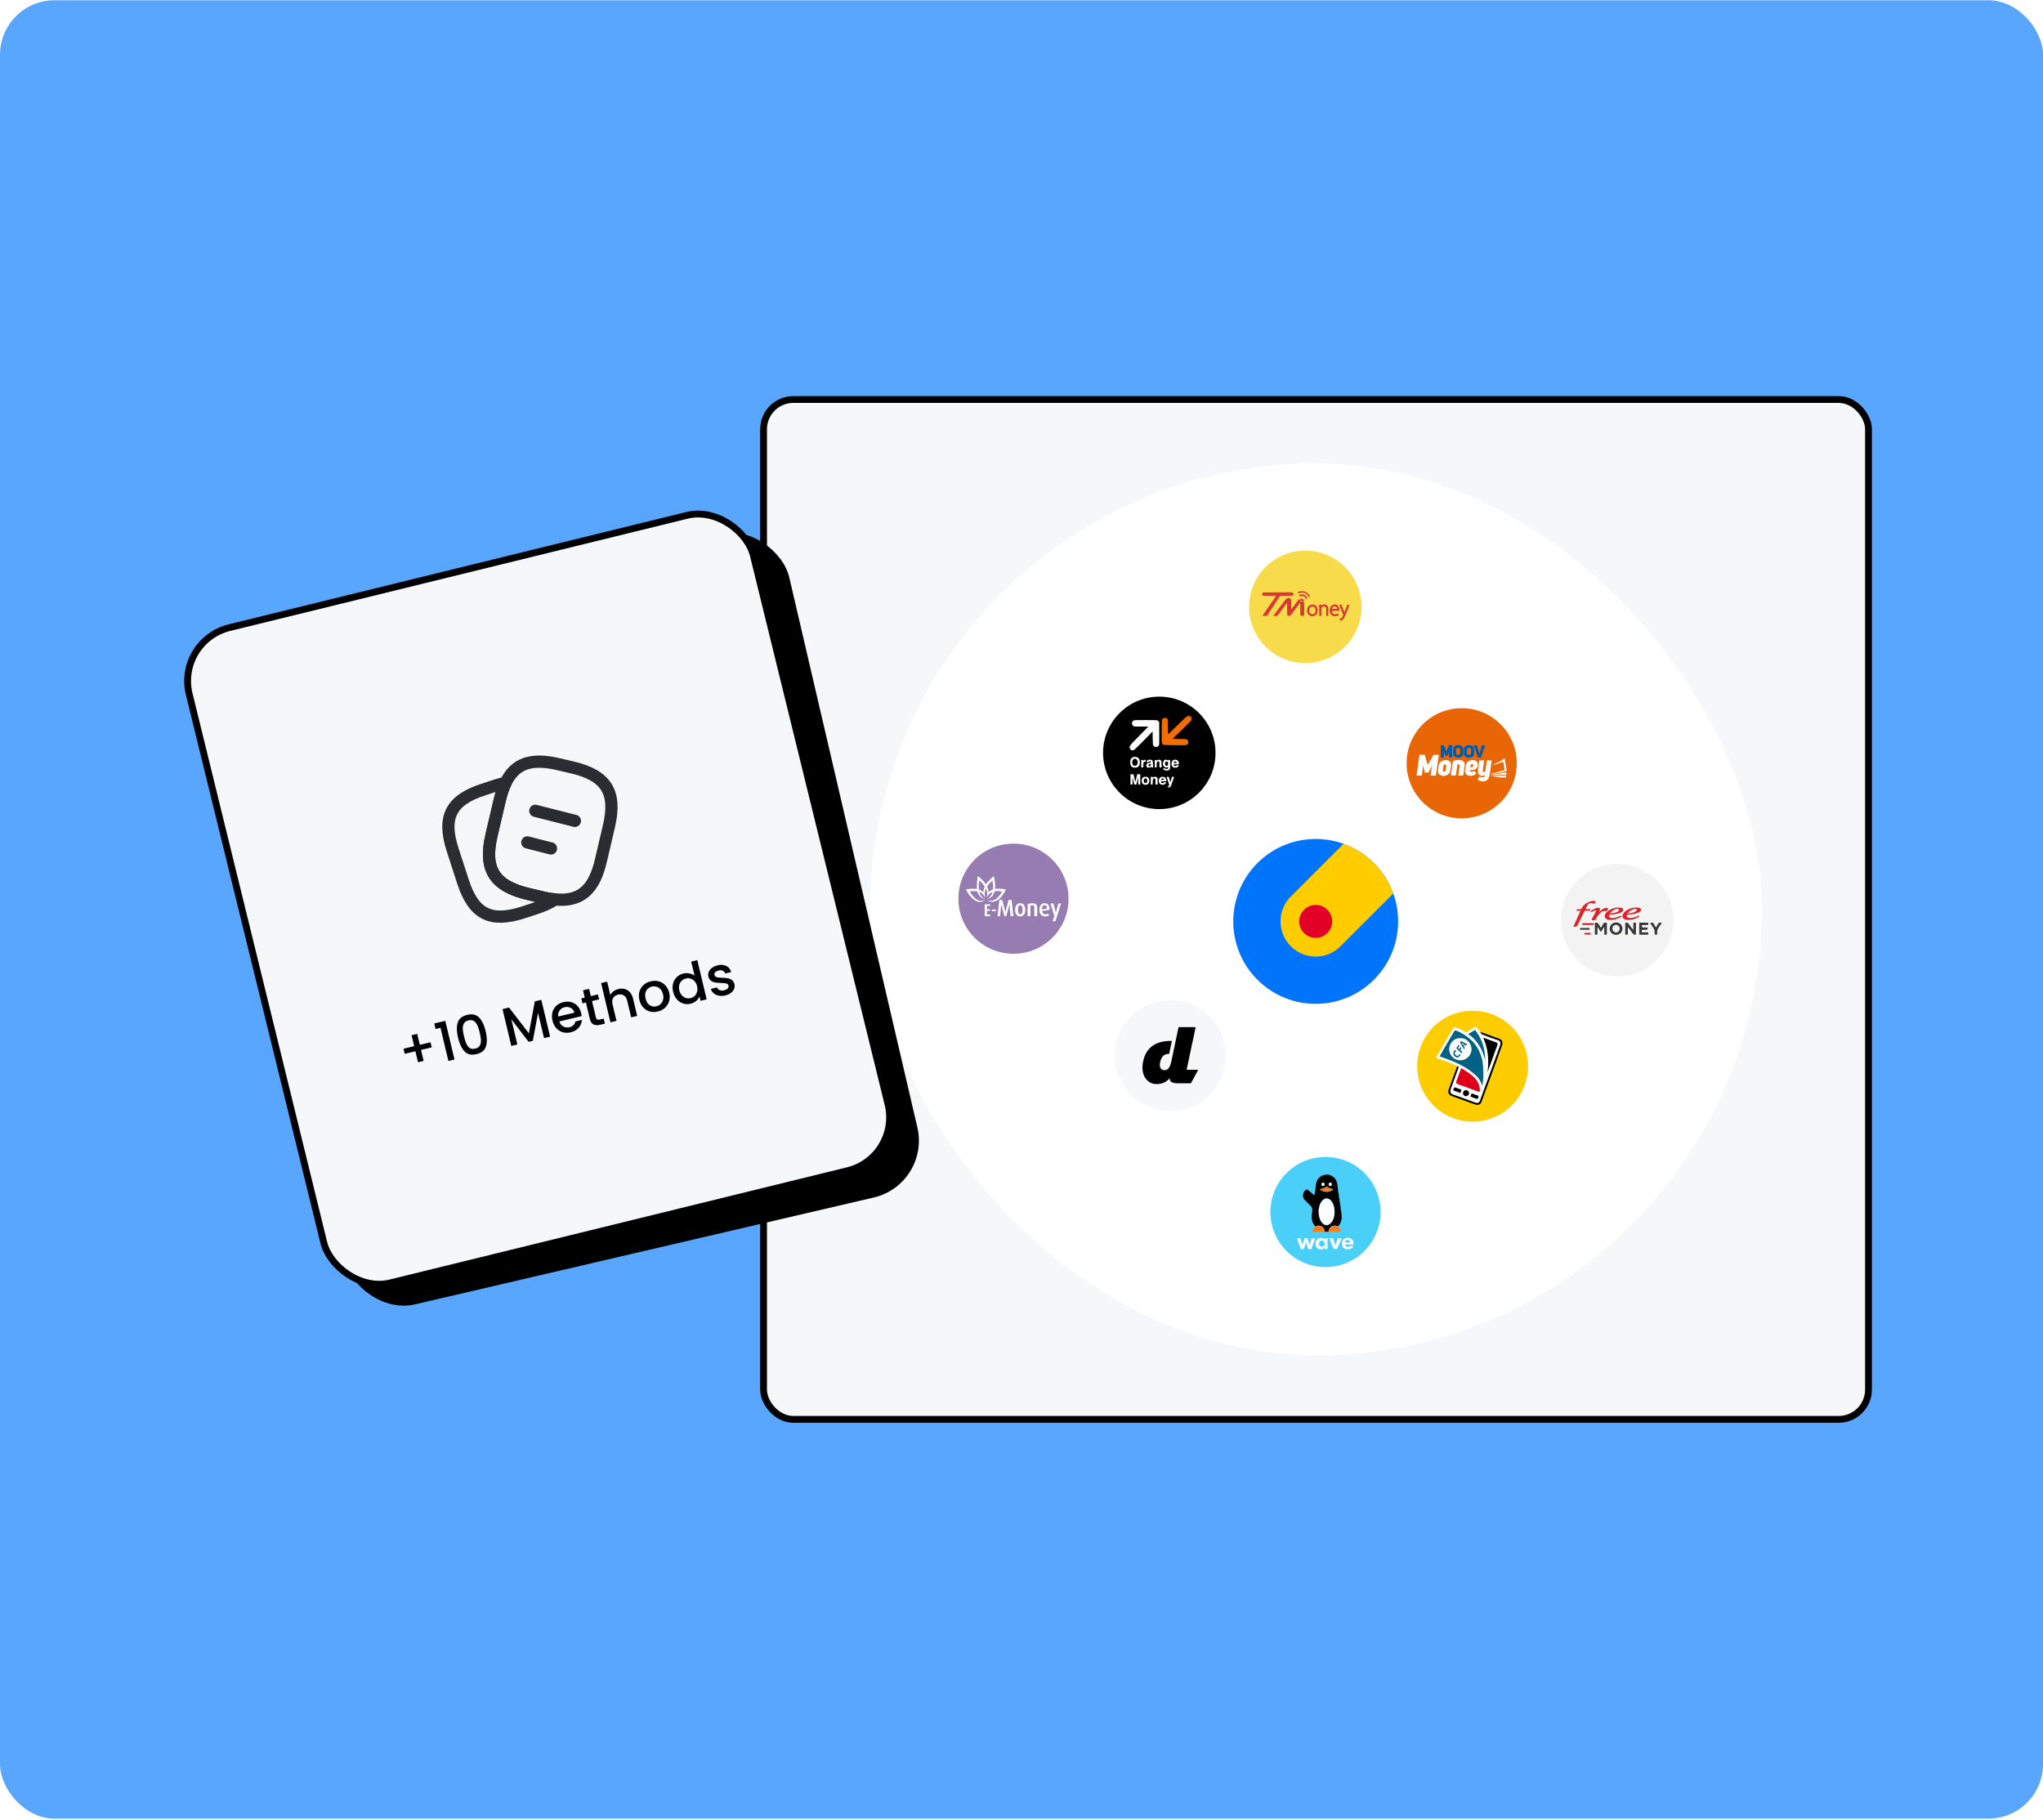 <svg width="1200" height="1069" fill="none" xmlns="http://www.w3.org/2000/svg"><rect y=".148" width="1200" height="1068" rx="32" fill="#59A6FF"/><rect x="448.499" y="234.648" width="649" height="599" rx="17.465" fill="#F6F7F9"/><rect x="448.499" y="234.648" width="649" height="599" rx="17.465" stroke="#000" stroke-width="4"/><rect x="511.09" y="272.239" width="523.819" height="523.818" rx="261.909" fill="#fff"/><path fill-rule="evenodd" clip-rule="evenodd" d="M858.553 480.642c17.87 0 32.351-14.481 32.351-32.351 0-17.87-14.481-32.351-32.351-32.351-17.87 0-32.351 14.481-32.351 32.351 0 17.87 14.481 32.351 32.351 32.351Z" fill="#fff"/><path d="M890.904 448.291c0 17.87-14.481 32.351-32.351 32.351-17.87 0-32.351-14.481-32.351-32.351 0-17.87 14.481-32.351 32.351-32.351 17.87 0 32.351 14.481 32.351 32.351Z" fill="#E96607"/><path fill-rule="evenodd" clip-rule="evenodd" d="M853.52 440.911v1.614c0 .939.426 1.658 1.262 2.098 1.071.558 2.186.572 3.301.088.924-.411 1.423-1.144 1.438-2.171v-2.406c0-.939-.411-1.644-1.247-2.084-1.056-.557-2.172-.572-3.257-.117-.895.381-1.423 1.042-1.453 2.039v.925l-.044.014Zm4.138.778v-1.526c0-.323-.132-.558-.411-.69a1.603 1.603 0 0 0-1.438-.029c-.308.147-.469.382-.469.748v2.289c0 .338.132.558.425.69.499.234.998.234 1.482 0 .264-.132.425-.352.411-.675v-.822.015Zm8.362-3.961h-.484c.03.088.059.161.088.234 0 0 .044.118.059.176.792 2.216 1.599 4.431 2.391 6.647.045.117.103.146.221.146h1.305c.162 0 .235-.044.279-.19.558-1.57 1.115-3.126 1.687-4.681l.352-.997c.074-.206.147-.426.235-.646.088-.235.162-.455.25-.689H870.525c-.088 0-.103.044-.118.102v.03c-.058.19-.117.366-.176.557-.161.484-.308.968-.469 1.438-.059.176-.118.352-.176.513-.147.455-.308.91-.382 1.394-.044.264-.102.528-.147.792-.029.133-.044.25-.073.382a.246.246 0 0 1-.059-.161 82.312 82.312 0 0 0-.088-.485 7.351 7.351 0 0 0-.22-1.027c-.249-.821-.513-1.643-.777-2.45l-.308-.968c-.015-.059-.044-.088-.118-.088h-1.394v-.029Zm-15.742 1.995c-.22.499-.426.983-.66 1.511l-.03-.059s-.044-.117-.073-.161c-.455-1.042-.895-2.083-1.35-3.14-.044-.117-.103-.161-.235-.146h-1.511c-.117 0-.161.014-.161.146v6.896c0 .117.029.161.147.147h1.555c.117 0 .132-.03.132-.147v-.66c0-.763 0-1.541-.088-2.304 0-.088-.015-.191-.015-.279v-.132c.044.03.073.074.088.103l.132.323c.25.631.499 1.262.734 1.878.044.103.088.132.19.132h.969c.117 0 .161-.044.205-.147.264-.719.543-1.438.822-2.157v-.044s.029-.088.073-.117c.044.029.029.059.029.088v.015c-.102.968-.117 1.936-.117 2.905v.367c0 .117.015.146.147.146h1.57c.102 0 .132-.029.132-.132v-6.939c0-.118-.03-.147-.147-.147h-1.54c-.118 0-.177.044-.221.147l-.792 1.848.015.059Zm15.566 1.966v.792c.015 1.1-.498 1.863-1.496 2.274-1.144.47-2.289.426-3.36-.205-.748-.44-1.115-1.115-1.115-1.996v-2.303c-.029-1.203.631-2.01 1.629-2.362 1.144-.411 2.274-.352 3.315.323.69.44 1.013 1.085 1.013 1.907v1.585l.014-.015Zm-1.819 0v.807c0 .308-.132.528-.396.66-.528.264-1.056.264-1.57 0-.249-.132-.367-.352-.367-.631v-2.362c0-.308.132-.528.396-.675.529-.279 1.057-.264 1.57.015.25.132.367.352.367.631v1.555Z" fill="#005CA8"/><path fill-rule="evenodd" clip-rule="evenodd" d="M839.45 447.719c-.293.513-.587 1.027-.895 1.555-.117-.411-.22-.792-.337-1.159l-.294-1.012c-.352-1.203-.689-2.406-1.041-3.61-.044-.132-.088-.176-.22-.176h-2.744c-.117 0-.176 0-.191.147-.073.587-.161 1.174-.234 1.761-.03.22-.059.455-.103.675-.073.572-.161 1.144-.25 1.731-.088.675-.19 1.335-.278 2.01l-.484 3.477-.309 2.215c0 .103-.029.176.132.176h2.817c.088 0 .132-.014.147-.117.044-.308.074-.601.118-.91.029-.205.058-.425.088-.63.014-.162.044-.323.073-.485.073-.484.132-.983.191-1.467.044-.455.073-.924.102-1.379 0-.235.03-.455.044-.689v-.059c0-.073 0-.147.044-.22a.283.283 0 0 1 .074.147v.044l.968 3.858c.029.118.073.147.191.147h1.79c.146 0 .205-.059.264-.161.66-1.292 1.335-2.568 2.01-3.859 0-.015 0-.029.015-.059 0 0 .044-.117.102-.103.059.03.03.089 0 .147 0 .015 0 .044-.014.059-.059.293-.118.572-.177.866-.073.366-.161.748-.234 1.115-.103.484-.162.968-.235 1.467-.029.264-.073.528-.103.792-.073.455-.132.91-.19 1.379v.029c0 .059-.03.118.102.118h2.905c.088 0 .118-.044.118-.118.029-.249.073-.498.102-.748l.264-1.848a8226.825 8226.825 0 0 1 .529-3.698l.264-1.848.102-.734c.147-1.012.279-2.01.426-3.008.015-.132 0-.176-.147-.176h-2.787c-.118 0-.162.03-.221.132-.513.91-1.041 1.805-1.555 2.715l-.337.587-.558.968-.044-.044Zm31.97 7.937c.264-.029.513-.102.763-.191-.044.587-.382.983-.939 1.086-.69.132-1.321-.029-1.893-.425-.088-.059-.132-.074-.205.014-.411.485-.822.954-1.247 1.424-.089.088-.089.132 0 .22 1.1.895 2.347 1.32 3.755 1.129.822-.102 1.541-.44 2.113-1.041.572-.617.895-1.365 1.086-2.172.132-.587.22-1.188.293-1.775l.088-.66c.162-1.086.308-2.186.455-3.272.147-1.086.308-2.186.455-3.272 0-.088 0-.117-.103-.117H873.4c-.088 0-.117.029-.132.117-.029.25-.058.499-.102.734-.015.102-.03.22-.044.323l-.485 3.535c-.044.294-.088.602-.117.895-.044.294-.088.602-.117.895 0 .074-.03.132-.103.176a1.466 1.466 0 0 1-.968.103c-.279-.073-.426-.249-.426-.543 0-.161.015-.323.044-.484 0 0 .015-.103.03-.147l.484-3.477c.029-.249.073-.513.102-.763.059-.396.118-.807.176-1.203.015-.102 0-.161-.132-.161h-2.567c-.103 0-.132.029-.147.132l-.132.924-.044.338-.132.968c-.117.836-.235 1.673-.352 2.494-.015.147-.044.279-.059.426-.073.41-.132.836-.117 1.261.029.807.308 1.512.983 2.025.704.528 1.511.616 2.362.514l.015-.03Zm-13.381-.147H856.719c-.103 0-.132-.014-.118-.132.103-.762.22-1.511.323-2.274.147-1.071.308-2.142.455-3.213.117-.777-.293-.968-.91-.924-.41.029-.425.044-.484.44-.132.895-.249 1.805-.381 2.7l-.264 1.922a4.767 4.767 0 0 1-.074.454c-.044.279-.088.558-.117.851 0 .103-.044.132-.147.132h-2.641c-.117 0-.146-.029-.117-.146.088-.646.191-1.291.279-1.937l.132-.968c.161-1.145.322-2.304.484-3.448l.088-.602c.059-.381.103-.763.161-1.129 0-.088.015-.147.118-.191 1.496-.616 3.037-.851 4.636-.528.557.117 1.056.337 1.482.733.469.455.675 1.027.719 1.658.029.426-.03.851-.103 1.277-.015.102-.029.22-.044.322-.117.866-.249 1.732-.367 2.597l-.117.851c-.015.118-.03.25-.059.367-.044.338-.103.675-.147 1.012 0 .103-.058.132-.146.118h-1.321v.058Zm-13.292-3.799c.029-.191.058-.397.088-.587 0-.088.029-.176.029-.264.059-.455.117-.91.205-1.35.323-1.482 1.277-2.406 2.685-2.861.954-.308 1.922-.308 2.876.059 1.203.469 1.863 1.511 1.717 2.802a57.068 57.068 0 0 1-.441 3.184c-.19 1.144-.85 1.966-1.878 2.479-1.261.646-2.582.763-3.902.176-1.012-.44-1.526-1.262-1.526-2.377.015-.411.088-.821.147-1.232v-.029Zm3.418 1.525c-.469 0-.719-.293-.66-.763.088-.616.176-1.232.249-1.833l.132-.939c.044-.338.265-.514.573-.617a.776.776 0 0 1 .807.147c.146.117.19.279.161.47-.044.352-.103.704-.147 1.056-.073.587-.161 1.159-.235 1.731-.073.499-.366.748-.88.748Zm15.332-1.027c.323.074.646.103.983.088.308 0 .602-.014.88-.073.675-.132 1.306-.396 1.805-.88.675-.631.91-1.423.895-2.333 0-1.1-.602-1.966-1.629-2.362-.836-.308-1.687-.323-2.538-.088-1.599.455-2.655 1.467-2.949 3.14a32.806 32.806 0 0 0-.411 2.934c-.102 1.1.323 1.951 1.277 2.538.587.352 1.218.499 1.892.514 1.321.014 2.451-.426 3.419-1.336.103-.102.088-.146 0-.249a78.586 78.586 0 0 1-1.144-1.159c-.103-.103-.162-.117-.294-.029-.543.381-1.13.498-1.775.264a.885.885 0 0 1-.572-.866c0-.103.014-.161.146-.132l.015.029Zm.22-1.716c.176.058.338.103.543.103.646 0 1.071-.353 1.144-.983.044-.323-.102-.617-.381-.719-.514-.206-1.159.161-1.262.689-.029.162-.044.323-.073.47-.015.102-.03.205-.044.322 0 .074 0 .103.073.118Zm16.491 2.831c-1.585.455-3.418.895-5.062 1.13h1.776c1.76-.073 3.491-.352 5.193-.777a24.017 24.017 0 0 0 2.803-.895c.102-.044.146-.074.117-.191-.029-.132-.059-.25-.073-.382 0 0-.015-.102-.03-.161-.146-.851-.308-1.702-.455-2.553-.146-.851-.308-1.702-.454-2.553l-.308-1.672c-2.084 1.863-4.607 2.949-7.16 4.049h-.015c.88-.073 1.687-.264 2.48-.513a30.945 30.945 0 0 0 3.726-1.409h.03c.058-.029.117-.059.146.073.279 1.526.558 3.037.837 4.549.029.117 0 .161-.118.205a47.01 47.01 0 0 1-3.433 1.13v-.03Zm-4.974 1.585c.558 0 1.115-.015 1.673-.044 2.582-.132 5.12-.528 7.6-1.276.117-.03.161-.015.176.102.059.352.132.704.205 1.042.03.103 0 .132-.102.147-.734.102-1.482.19-2.231.249a36.68 36.68 0 0 1-3.814.161c-1.189-.014-2.362-.102-3.521-.381h.014Zm2.494.748c-.674-.058-1.349-.102-2.024-.176l-.264-.029c.19.058.455.132.704.205.132.03.249.074.337.103 1.644.484 3.316.792 5.033.88 1.041.059 2.083.03 3.125-.102.059 0 .117-.015.088-.118-.059-.352-.132-.719-.176-1.071-.015-.103-.044-.117-.147-.088-.528.161-1.056.264-1.599.338-1.1.161-2.201.19-3.301.176-.587 0-1.189-.044-1.776-.088v-.03Z" fill="#FDFDFD"/><path fill-rule="evenodd" clip-rule="evenodd" d="M687.142 652.052c17.87 0 32.351-14.481 32.351-32.351 0-17.87-14.481-32.351-32.351-32.351-17.87 0-32.35 14.481-32.35 32.351 0 17.87 14.48 32.351 32.35 32.351Z" fill="#fff"/><g clip-path="url(#a)"><path d="M720.007 619.995c0 17.987-14.584 32.571-32.571 32.571-17.988 0-32.571-14.584-32.571-32.571 0-17.988 14.583-32.571 32.571-32.571 17.987 0 32.571 14.583 32.571 32.571Z" fill="#F6F7F9"/><path fill-rule="evenodd" clip-rule="evenodd" d="m696.987 628.328 5.311-25.074h-10.05l-4.182 19.895c-.821 3.873-1.966 5.399-4.049 5.399s-3.096-1.614-2.7-4.093c.528-3.477 2.304-5.443 4.915-5.443h.484l1.614-7.659h-.396c-9.624 0-15.156 4.27-16.637 12.838-.617 3.609-.132 6.617 1.437 9.008 1.614 2.348 3.83 3.521 6.705 3.521 3.096 0 5.62-1.129 7.615-3.433.044 2.216 1.482 2.964 4.827 2.964h7.614l4.314-7.923h-6.837.015Z" fill="#000"/></g><path fill-rule="evenodd" clip-rule="evenodd" d="M864.96 658.559c17.87 0 32.351-14.481 32.351-32.351 0-17.87-14.481-32.351-32.351-32.351-17.87 0-32.351 14.481-32.351 32.351 0 17.87 14.481 32.351 32.351 32.351Z" fill="#fff"/><path d="M897.531 626.208c0 17.988-14.584 32.571-32.571 32.571-17.988 0-32.571-14.583-32.571-32.571 0-17.987 14.583-32.571 32.571-32.571 17.987 0 32.571 14.584 32.571 32.571Z" fill="#FDCD01"/><path d="M843.803 620.677s9.889-17.225 10.153-17.342c.264-.118 4.519 1.041 7.145 3.051l5.326-3.286s.616-.044.895.191c.264.234 2.245 2.89 2.934 4.137l10.857 3.668s.851.998.851 2.157-12.441 34.419-12.441 34.419-2.01.895-2.553.543c-.543-.352-14.217-4.783-14.672-5.56-.454-.778-1.159-1.82-.308-3.522.851-1.701 4.519-12.661 4.519-12.661s-6.837-3.316-12.28-4.783c0 0-.807-.338-.426-1.012Z" fill="#FCFDF9"/><path d="M870.535 637.402c-.748-2.23-1.937-4.21-3.639-5.766a40.691 40.691 0 0 0-5.457-4.166c-4.05-2.583-8.466-4.402-12.985-6.001-.924-.323-1.848-.66-2.876-1.012.851-1.482 1.644-2.935 2.48-4.358 1.951-3.345 3.932-6.675 5.869-10.035.396-.69.704-.998 1.584-.66 2.685 1.027 5.047 2.552 7.277 4.298 4.079 3.184 6.426 7.468 7.703 12.383.367 1.409.499 2.89.601 4.358.132 1.878.22 3.77.176 5.648-.058 1.775-.322 3.536-.498 5.311-.074.015-.162.03-.235.044v-.044ZM857.8 609.761c-3.521-.205-6.588 2.817-6.588 6.456a6.562 6.562 0 0 0 6.793 6.543c3.14-.103 6.309-2.758 6.324-6.499 0-3.448-2.876-6.661-6.514-6.485l-.015-.015Z" fill="#016184"/><path d="M858.284 627.337c1.57 1.013 3.081 1.937 4.548 2.949 2.582 1.79 4.812 3.918 5.898 6.969.352.983.426 2.084.499 3.155.029.543-.206 1.012-1.027.704-3.668-1.379-7.365-2.685-11.048-4.02-2.054-.734-2.142-.88-1.394-2.905a788.332 788.332 0 0 1 2.553-6.837l-.029-.015Z" fill="#DE001B"/><path d="M870.256 607.428c3.081 1.204 6.456 2.495 9.61 3.507 1.453.47 1.717 1.746 1.306 2.89-2.113 5.869-4.255 11.738-6.382 17.606-1.82 4.989-3.654 9.977-5.487 14.965-.47 1.291-1.292 1.717-2.583 1.247-4.386-1.569-8.759-3.257-13.175-4.739-1.731-.586-1.922-1.804-1.452-3.183.748-2.142 1.555-4.27 2.333-6.412.806-2.215 1.599-4.416 2.42-6.661-.337-.146-.616-.249-.953-.396a369.56 369.56 0 0 0-1.541 4.226c-1.159 3.183-2.362 6.352-3.477 9.551-.587 1.716.147 3.052 1.878 3.697 1.702.616 3.389 1.247 5.091 1.863 2.92 1.057 5.825 2.128 8.759 3.14 1.687.587 3.052-.103 3.639-1.687 1.98-5.399 3.976-10.798 5.942-16.212 2.054-5.62 4.078-11.239 6.103-16.858.176-.513.264-1.115.205-1.643-.146-1.321-1.071-1.966-2.244-2.377-2.451-.866-4.871-1.775-7.322-2.67-1.173-.426-2.362-.837-3.55-1.262l.895 1.423-.015-.015Z" fill="#000"/><path d="M873.733 629.773c.91-6.954.441-13.718-2.538-20.305 1.893.689 3.683 1.335 5.487 1.995.631.235 1.262.47 1.908.69 1.041.366 1.232.807.851 1.863-1.761 4.842-3.507 9.669-5.267 14.51-.147.411-.294.836-.441 1.247Z" fill="#000"/><path d="M872.369 622.833c-1.54-6.426-4.475-11.751-9.991-15.507 1.379-.837 2.655-1.614 4.005-2.421 4.123 5.252 6.016 11.194 5.972 17.943l.014-.015Z" fill="#016184"/><path d="M861.16 643.829c-1.042.015-1.834-.734-1.849-1.761 0-.953.778-1.79 1.731-1.819.851-.044 1.834.895 1.864 1.761.029.909-.851 1.819-1.746 1.834v-.015ZM863.683 644.093c.235-.646.455-1.277.69-1.907 1.1.381 2.157.806 3.257 1.129.748.22.939.646.733 1.321-.22.689-.718.924-1.437.66-1.101-.396-2.186-.822-3.228-1.218l-.015.015ZM858.445 640.014c-.22.646-.44 1.276-.675 1.937-1.188-.426-2.376-.807-3.55-1.277-.381-.161-.792-.455-.455-1.071.279-.543.396-1.13 1.233-.807 1.129.44 2.274.822 3.433 1.233l.014-.015Z" fill="#000"/><path d="M854.91 619.547c-1.057-1.042.425-2.391.425-2.391l-.543-.543c-1.893 1.584-1.203 3.477.514 4.313 1.393.675 2.435-.953 2.523-1.394l-.557-.498s-.881 2.127-2.289.616l-.073-.088v-.015ZM855.408 615.688l3.023 2.891.513-.661-1.261-1.247.762-1.115-.557-.587-.851 1.277-.66-.704.924-1.306-.557-.587-1.35 2.039h.014ZM859.957 616.246l-2.348-3.771.587-1.056 3.61 1.981-.426.675-1.012-.485-.66.925.704 1.012-.47.719h.015Z" fill="#016184"/><path d="m859.341 613.986-.983-1.511 1.555.734-.572.792v-.015Z" fill="#FCFDF9"/><path fill-rule="evenodd" clip-rule="evenodd" d="M680.94 475.213c18.237 0 33.026-14.789 33.026-33.026 0-18.237-14.789-33.026-33.026-33.026-18.237 0-33.026 14.789-33.026 33.026 0 18.237 14.789 33.026 33.026 33.026Z" fill="#fff"/><path d="M713.966 442.187c0 18.237-14.789 33.026-33.026 33.026-18.237 0-33.026-14.789-33.026-33.026 0-18.237 14.789-33.026 33.026-33.026 18.237 0 33.026 14.789 33.026 33.026Z" fill="#000"/><mask id="b" style="mask-type:luminance" maskUnits="userSpaceOnUse" x="663" y="420" width="38" height="43"><path d="M700.042 420.327h-36.708v42.254h36.708v-42.254Z" fill="#fff"/></mask><g mask="url(#b)" fill-rule="evenodd" clip-rule="evenodd"><path d="m667.985 454.731-.132.513a94.474 94.474 0 0 0-.514 2.201c-.22.925-.41 1.658-.454 1.614-.044-.044-.294-1.012-.573-2.171l-.484-2.084-.939-.044-.924-.044v6.074h1.232l.074-4.342.469 2.171.47 2.171h1.291l.939-4.196.073 2.069.074 2.069.586.044.587.044v-6.074h-1.775v-.015Zm.631 1.673c-.044.117-.073.073-.088-.088 0-.147.029-.221.073-.177.044.044.044.162 0 .265h.015ZM674.132 456.521c-.616-.382-1.936-.382-2.553 0-1.364.822-1.305 3.433.103 4.167.631.322 1.717.322 2.333 0 1.379-.734 1.452-3.331.117-4.152v-.015Zm-1.056 3.36c-.792.176-1.262-.352-1.262-1.438 0-.323.117-.66.294-.88.572-.719 1.599-.323 1.731.675.102.806-.22 1.525-.763 1.643ZM679.942 457.049v3.741h-1.247v-1.628c0-1.746-.073-1.951-.689-1.951-.69 0-.88.41-.939 2.083l-.059 1.496h-1.071v-4.548h.558c.469 0 .543.044.543.294v.278l.366-.278c.25-.206.572-.294 1.042-.294.572 0 .748.074 1.086.411l.41.396ZM683.595 459.69c-.367.411-1.071.367-1.438-.088-.543-.675-.44-.734 1.321-.734h1.599l-.088-.689c-.088-.792-.484-1.423-1.056-1.717-.587-.308-1.761-.264-2.304.074-.91.542-1.247 2.098-.719 3.271.206.455.411.661.851.851.66.308 1.409.352 1.995.132.514-.19 1.145-.807 1.145-1.115 0-.366-.968-.352-1.306.03v-.015Zm-1.57-1.966a1.49 1.49 0 0 1 .308-.411c.294-.19.91-.102 1.189.176.455.455.337.543-.69.543-.953 0-.968 0-.807-.308ZM689.581 456.389c0 .191-1.775 5.223-1.995 5.648-.235.441-.455.543-1.174.543-.528 0-.542-.014-.542-.484 0-.425.044-.484.352-.484.719 0 .675-.425-.191-2.89-.44-1.247-.778-2.318-.748-2.377.029-.059.308-.103.601-.103.367 0 .572.074.66.235.074.132.294.851.499 1.584.206.719.396 1.292.426 1.292.029-.03.249-.734.484-1.585l.425-1.54h.602c.337 0 .601.058.601.132v.029ZM690.858 448.921l1.555-.044.044-.484c.059-.66-.469-1.614-1.071-1.951-.602-.323-1.585-.323-2.201 0-.968.499-1.408 2.23-.851 3.33.132.264.455.631.719.807.411.279.616.323 1.409.279.836-.044.968-.103 1.408-.528.66-.646.646-.969-.044-.969-.352 0-.616.088-.777.279-.162.176-.426.279-.719.279-.485 0-1.013-.396-1.013-.763 0-.161.294-.205 1.541-.235Zm-1.203-1.423c.425-.425.821-.425 1.247 0 .528.528.425.631-.631.631s-1.144-.103-.616-.631ZM686.823 446.339c-.396 0-.542.059-.542.205 0 .177-.074.162-.455-.073a1.893 1.893 0 0 0-1.79-.059c-.91.485-1.262 2.539-.616 3.507.601.895 1.804 1.174 2.479.572.22-.205.235-.191.235.279 0 .352-.088.557-.308.704-.396.279-.983.279-1.203 0-.103-.132-.411-.205-.837-.205-.572 0-.66.029-.586.234.352 1.013 2.127 1.409 3.389.763.66-.337.777-.865.777-3.55v-2.421h-.557l.014.044Zm-1.584 3.448c-.602 0-.895-.411-.895-1.247 0-.338.103-.763.22-.939.147-.22.352-.308.675-.308.601 0 .895.411.895 1.232 0 .822-.294 1.247-.895 1.247v.015ZM682.289 448.936v1.804h-1.247v-1.584c0-1.247-.044-1.614-.22-1.79-.293-.294-.645-.279-1.027.044-.279.234-.323.396-.381 1.79l-.059 1.54h-1.071v-4.401h.543c.469 0 .543.044.543.308s.014.279.176.088c.425-.543 1.32-.675 2.024-.323.22.117.47.323.543.47.074.146.147 1.071.147 2.068l.029-.014ZM677.375 450.564c-.059-.088-.147-.968-.176-1.951-.074-1.746-.074-1.775-.455-2.054-.558-.425-1.951-.469-2.538-.103-.455.294-.734.675-.734 1.042 0 .337.983.293 1.277-.059.278-.337.953-.366 1.203-.073.278.323-.044.587-.866.69-1.32.176-1.746.572-1.746 1.569 0 .822.455 1.247 1.35 1.247.469 0 .777-.088 1.027-.278.293-.235.367-.235.425-.074.059.147.279.206.705.206.469 0 .601-.044.528-.176v.014Zm-2.362-.542c-.338-.045-.367-.103-.367-.529 0-.454.029-.484.616-.645.851-.22.822-.235.822.161 0 .499-.602 1.057-1.071.998v.015ZM672.929 446.809c0 .586-.014.63-.381.63-.778 0-.998.47-.998 2.143v1.159h-1.232v-4.402h.616c.528 0 .616.044.616.264 0 .25.03.25.338-.059.19-.19.499-.337.689-.337.323 0 .352.044.352.616v-.014ZM667.589 444.681c-1.057-.293-2.216-.058-2.891.558-.645.601-.909 1.335-.909 2.465 0 1.247.366 2.142 1.115 2.714.425.323.66.381 1.555.425 1.306.059 2.01-.249 2.582-1.115.323-.484.381-.748.425-1.731.074-1.834-.557-2.964-1.863-3.33l-.014.014Zm-.939 5.091c-1.027 0-1.585-.733-1.585-2.068 0-.851.279-1.497.792-1.82 1.145-.719 2.377.264 2.377 1.893 0 1.262-.572 1.995-1.584 1.995Z" fill="#fff"/><path d="M699.808 423.07c-.132.191-2.671 2.714-5.62 5.59l-5.384 5.237.616.074c.338.044 2.098.088 3.917.088 3.639 0 3.888.044 4.387.865.587.954.176 2.216-.836 2.627-.499.19-1.247.22-6.954.132-7.116-.103-6.94-.074-7.395-1.057-.205-.425-.235-1.056-.235-4.797 0-2.377.044-5.399.088-6.72l.089-2.391.44-.484c.366-.411.543-.485 1.203-.543.719-.059.792-.044 1.291.425l.528.484.059 4.372.073 4.358 5.546-5.399c3.052-2.964 5.678-5.458 5.854-5.517.484-.19 1.174-.161 1.628.074.851.44 1.233 1.775.705 2.552v.03Z" fill="#F06E00"/><path d="M680.661 437.786c-.69 1.276-2.597 1.261-3.286-.03-.22-.381-.25-.953-.308-4.284l-.074-3.844-5.296 5.399c-5.664 5.766-5.81 5.884-6.852 5.649-.616-.132-1.247-.734-1.408-1.364-.279-1.027-.25-1.071 5.589-6.999l5.458-5.546h-4.034c-3.566 0-4.094-.029-4.505-.234-.704-.367-1.041-.895-1.041-1.688 0-.792.337-1.32 1.041-1.687.426-.22 1.027-.235 6.925-.235 5.062 0 6.544.044 6.881.191.235.103.587.352.778.558l.352.366.029 6.632c.044 6.221.015 6.661-.22 7.101l-.029.015Z" fill="#fff"/></g><path fill-rule="evenodd" clip-rule="evenodd" d="M595.284 560.193c17.87 0 32.351-14.48 32.351-32.35s-14.481-32.351-32.351-32.351c-17.87 0-32.351 14.481-32.351 32.351 0 17.87 14.481 32.35 32.351 32.35Z" fill="#fff"/><path d="M627.635 527.843c0 17.87-14.481 32.35-32.351 32.35-17.87 0-32.351-14.48-32.351-32.35s14.481-32.351 32.351-32.351c17.87 0 32.351 14.481 32.351 32.351Z" fill="#977CB2"/><path d="M588.52 526.2a18.708 18.708 0 0 0 2.142-3.404c.161-.323.147-.337-.22-.425-.822-.191-1.673-.265-2.509-.338-.66-.059-1.32-.029-1.995-.044-.044-.073-.074-.073-.103 0a17.79 17.79 0 0 1-1.262.073c-.264 0-.22-.073-.176-.249.147-.616.132-1.276.088-1.893-.029-.498-.029-1.012-.117-1.525-.074-.455-.132-.91-.147-1.365 0-.22-.088-.469-.132-.719-.088-.484-.147-.968-.235-1.452-.044-.176-.176-.25-.293-.118-.426.47-.983.763-1.409 1.218-.44.47-.924.88-1.349 1.365-.529.601-1.101 1.159-1.541 1.819-.103.147-.205.191-.337-.015-.264-.469-.646-.865-.983-1.276-.661-.837-1.482-1.482-2.26-2.201-.352-.323-.704-.631-1.056-.939-.074-.059-.191-.22-.25-.029-.044.161-.117.308-.132.484-.058.543-.132 1.1-.205 1.643-.132.895-.235 1.79-.249 2.7v2.303c0 .191 0 .323-.279.279-.132-.03-.279-.074-.411-.059-.91.044-1.819-.117-2.744-.029-.939.102-1.878.205-2.802.367-.176.029-.205.088-.117.249.234.381.455.792.689 1.174.617.968 1.174 1.966 1.996 2.787.542.543 1.056 1.115 1.643 1.6.601.498 1.276.924 2.01 1.203.601.22 1.232.366 1.863.337.895-.044 1.731-.293 2.465-.822.205-.146.543-.19.602-.542-.162.029-.294.117-.426.19-.616.338-1.276.587-1.981.543-1.349-.073-2.538-.557-3.535-1.482a15.823 15.823 0 0 1-3.008-3.829c-.059-.103-.176-.235.059-.249.645-.03 1.291-.162 1.951-.176.557 0 1.1.102 1.658.117.469 0 .748.22.88.719.235.865.734 1.599 1.306 2.259.645.749 1.496 1.233 2.479 1.453.162.044.323.132.514.132-.044-.132-.147-.162-.235-.176-.66-.132-1.115-.572-1.555-1.027-.763-.749-1.174-1.717-1.541-2.685-.029-.074-.102-.191 0-.264.088-.074.176 0 .264.044 1.027.499 1.805 1.262 2.436 2.201.22.322.411.66.66 1.041v-.264c-.161-.968-.323-1.937-.161-2.934.088-.587.191-1.174.455-1.717.044-.088.044-.205.161-.205.103 0 .132.132.176.205.103.235.205.47.293.704.235.558.265 1.159.323 1.746l-.014.015c0 .015 0 .029.014.044-.029.778-.146 1.555-.293 2.333.191-.22.337-.455.499-.69.645-1.012 1.452-1.863 2.553-2.391.073-.03.161-.132.234-.074.088.059.044.176.015.265-.499 1.54-1.291 2.846-2.802 3.579-.044.015-.118.015-.103.103h.088c.044 0 .073 0 .117-.015.895-.176 1.629-.674 2.304-1.247.293-.234.572-.513.748-.836.352-.645.646-1.32.822-2.054.029-.147.132-.22.278-.249.206-.059.426 0 .617-.044.939-.206 1.878-.059 2.817 0 .19 0 .381.073.572.102.117.03.22.103.132.22-.088.118-.118.279-.206.397-.689 1.159-1.452 2.274-2.45 3.183-.748.69-1.599 1.203-2.567 1.497-1.086.323-2.172.293-3.184-.264-.088-.044-.191-.118-.308-.03.337.235.675.455 1.012.631a4.74 4.74 0 0 0 2.26.484c.983-.044 1.878-.366 2.714-.865 1.115-.66 2.025-1.57 2.817-2.597h-.044Zm-10.285-5.018c-.367.866-.616 1.761-.646 2.714 0 .059.015.132-.044.147-.073.029-.117-.044-.161-.088-.601-.484-1.188-1.027-1.922-1.306-.425-.161-.543-.425-.543-.836 0-1.027-.029-2.069.059-3.096.044-.498.176-.997.293-1.555a9.84 9.84 0 0 1 1.585 1.541c.411.499.807 1.012 1.218 1.496.264.308.308.602.146.969l.015.014Zm5.032.851a.595.595 0 0 1-.396.543c-.763.323-1.423.807-2.024 1.394-.044.044-.074.088-.162.073-.073-.425-.073-.865-.191-1.291a12.065 12.065 0 0 0-.572-1.599c-.132-.323-.102-.558.103-.851.778-1.056 1.643-2.025 2.656-2.861.058-.044.117-.161.205-.117.103.044.088.161.103.249.132.88.249 1.775.308 2.67.044.602 0 1.203-.044 1.819l.014-.029ZM594.975 536c-.058-.425-.073-.85-.132-1.261-.073-.543-.161-1.086-.19-1.629-.044-.763-.176-1.511-.22-2.274-.044-.587-.147-1.188-.176-1.79-.03-.337-.103-.455-.441-.469h-1.027c-.249 0-.41.132-.469.366l-.88 3.258c-.235.88-.499 1.745-.69 2.626-.044.205-.073.425-.205.616-.103-.103-.118-.22-.147-.323a424.195 424.195 0 0 1-1.042-4.02 96.828 96.828 0 0 1-.557-2.23c-.03-.132-.059-.293-.25-.293h-1.335c-.176 0-.308.102-.293.337.044.572-.103 1.144-.176 1.702-.088.631-.103 1.276-.206 1.922-.102.616-.088 1.247-.176 1.863-.161.954-.191 1.937-.323 2.891-.029.205-.088.396-.058.616.014.147.058.22.22.22h.939c.235 0 .367-.176.337-.396v-.132c.059-.572.103-1.13.147-1.702.073-.719.147-1.423.205-2.142.03-.352.103-.704.118-1.057 0-.337 0-.689.073-1.027 0-.088-.029-.22.103-.22.103 0 .117.132.147.22.088.397.161.793.264 1.174.322 1.174.63 2.362.968 3.536.147.499.235 1.027.469 1.511.162.338.441.235.69.235.22 0 .381-.088.455-.338.367-1.173.645-2.376 1.012-3.55.308-.998.514-2.01.763-3.022h.073l.132 1.584c.03.367 0 .748.074 1.1.161.881.161 1.761.279 2.641.058.396.088.807.117 1.203.029.265.161.397.425.382h.822c.382 0 .426-.073.382-.455-.074-.557-.103-1.115-.177-1.687l-.044.014ZM609.207 532.875c0-.41-.059-.821-.279-1.188-.425-.719-1.086-1.056-1.893-1.115-.586-.044-1.159 0-1.745.044-.455.044-.866.161-1.306.264-.294.073-.426.22-.411.558.029 1.027 0 2.068 0 3.095V537.776c0 .366.029.381.396.381h.968c.235 0 .309-.073.309-.308v-5.032c0-1.101 0-1.071 1.1-1.115.748-.03 1.159.44 1.174 1.173.014 1.203 0 2.407 0 3.61v1.217c0 .308.132.426.44.44h.543c.748 0 .733 0 .733-.718v-4.549h-.029ZM622.896 530.631h-.91c-.176 0-.294.059-.352.235-.103.293-.22.586-.294.88a33.528 33.528 0 0 1-.572 2.083c-.22.734-.367 1.482-.572 2.274-.191-.366-.22-.733-.293-1.071-.338-1.408-.749-2.787-1.027-4.21-.03-.147-.103-.191-.235-.191-.47 0-.925 0-1.394-.015-.205 0-.235.088-.191.25.147.528.279 1.056.47 1.569.249.661.44 1.35.66 2.025.337 1.042.587 2.113 1.012 3.125.074.176.191.367.118.572a22.64 22.64 0 0 1-.411 1.071c-.22.485-.367.998-.558 1.512-.088.249.03.337.25.352h.763c.528 0 .587-.044.748-.543.279-.895.557-1.79.851-2.7l.44-1.408c.308-.998.631-2.01.939-3.008.264-.821.543-1.628.807-2.45.088-.293.044-.352-.264-.367l.015.015ZM602.047 532.875c-.22-1.027-.748-1.833-1.761-2.171-1.129-.381-2.215-.308-3.081.646-.322.352-.528.792-.689 1.247a5.479 5.479 0 0 0-.264 1.951c.014.352.044.704.102 1.056.132.749.455 1.424.998 1.937.514.484 1.159.763 1.614.704 1.071-.029 1.775-.249 2.303-.865.382-.426.646-.939.778-1.482a4.65 4.65 0 0 0 .161-1.438 11.485 11.485 0 0 0-.176-1.599l.015.014Zm-1.482 2.26c-.029.513-.161.983-.455 1.408-.396.587-1.247.587-1.672.03-.279-.352-.352-.763-.411-1.189a5.14 5.14 0 0 1-.073-1.027c0-.704.029-1.335.278-1.936.162-.382.382-.675.822-.719.543-.074.939.117 1.174.616.146.323.249.66.278 1.012.044.602.103 1.203.059 1.805ZM614.943 530.807c-.851-.367-1.731-.411-2.597-.073-.542.22-.938.601-1.217 1.1-.499.851-.675 1.79-.587 2.758.059.646.073 1.321.396 1.922.337.616.763 1.145 1.438 1.394.675.249 1.35.44 2.083.337.528-.073.998-.264 1.482-.44.147-.044.235-.146.205-.322-.044-.235-.146-.455-.249-.675-.073-.147-.176-.162-.323-.103-.425.161-.865.293-1.438.279-.19 0-.469 0-.748-.088-.763-.279-1.071-.895-1.232-1.644-.044-.234.029-.293.249-.308 1.086-.073 2.142-.308 3.228-.41.205-.015.396-.103.601-.162.133-.044.221-.132.221-.293 0-.69-.088-1.365-.367-2.01-.235-.558-.602-1.013-1.13-1.247l-.015-.015Zm-.308 2.89c-.704.118-1.394.235-2.098.338-.557.073-.543.058-.484-.499.044-.367.103-.719.249-1.042.235-.528.631-.836 1.145-.865.66 0 1.174.41 1.335 1.027.059.234.088.484.132.719.044.22-.088.293-.264.322h-.015ZM581.668 537.423c0-.176-.073-.264-.278-.264h-1.512c-.161 0-.205-.059-.205-.205v-1.702c0-.206.073-.323.308-.308h.792c.807 0 .646.132.675-.69 0-.176-.073-.22-.234-.22h-1.218c-.206 0-.308-.103-.308-.294v-1.364c0-.205.102-.293.293-.308.338 0 .675-.015 1.027-.015.704 0 .69 0 .675-.689 0-.191-.059-.235-.249-.235h-2.788c-.235 0-.279.088-.279.293v5.913c0 .538.264.807.793.807h1.878c.459 0 .674-.23.645-.69v-.029h-.015ZM584.925 534.269c-.088-.088-.191-.044-.293-.059h-1.482c-.411 0-.616.206-.616.617 0 .381.029.44.425.396.382-.03.778-.03 1.159-.044.25 0 .572.102.748-.044.191-.162.044-.499.074-.763.044-.044.044-.088 0-.118l-.015.015Z" fill="#fff"/><path fill-rule="evenodd" clip-rule="evenodd" d="M766.694 389.458c18.237 0 33.026-14.789 33.026-33.025 0-18.237-14.789-33.026-33.026-33.026-18.237 0-33.026 14.789-33.026 33.026 0 18.236 14.789 33.025 33.026 33.025Z" fill="#fff"/><path d="M799.72 356.433c0 18.236-14.789 33.025-33.026 33.025-18.237 0-33.026-14.789-33.026-33.025 0-18.237 14.789-33.026 33.026-33.026 18.237 0 33.026 14.789 33.026 33.026Z" fill="#F8DB4A"/><path d="m747.841 361.714 6.675-8.817a4.988 4.988 0 0 1 1.438-1.438c.294-.176.631-.279.983-.249.338.014.675.132.954.352.499.455.528 1.217.528 1.907v3.991c-.015.102 0 .22.103.234.102 0 .117-.058.146-.102l3.595-4.783c.293-.44.66-.822 1.086-1.115-.03.323.029.645.19.924.162.279.397.499.69.646.293.132.616.176.939.132.323-.059.602-.206.836-.441.03 1.438.044 2.847.044 4.314v3.785c0 .103 0 .206-.073.294-.308.41-.866.41-1.32.366-.221 0-.455-.058-.646-.19a1.096 1.096 0 0 1-.235-.426c-.044-.161-.058-.323-.044-.484v-5.957c0-.132-.029-.293-.147-.322-.117-.03-.205.073-.278.161l-4.475 5.942a3.23 3.23 0 0 1-1.218 1.174c-.528.234-1.262.088-1.482-.44a1.625 1.625 0 0 1-.088-.646l-.058-5.795c0-.162-.088-.382-.235-.338a.208.208 0 0 0-.132.118l-4.695 6.396c-.147.25-.338.455-.587.617a1.714 1.714 0 0 1-.792.278c-.572 0-1.145-.044-1.717-.102l.015.014Z" fill="#D83834"/><path d="M750.555 347.908h7.82c.293-.044.587 0 .836.147a.882.882 0 0 1 .411.455.987.987 0 0 1 .059.616.983.983 0 0 1-.382.616c-.19.147-.44.22-.689.206h-6.25a.844.844 0 0 0-.382.073.733.733 0 0 0-.279.279c-2.391 3.653-4.783 7.321-7.189 10.974a.857.857 0 0 1-.337.352.77.77 0 0 1-.484.088c-.587-.029-1.189 0-1.776 0-.117 0-.278 0-.337-.044-.117-.132.059-.234.132-.337a1017.85 1017.85 0 0 1 3.492-5.047l4.079-5.869c.088-.117.249-.249.176-.411-.074-.161-.279-.073-.411-.073h-6.602a1.09 1.09 0 0 1-.646-.161.98.98 0 0 1-.396-.543.945.945 0 0 1-.015-.602c.059-.19.176-.367.323-.499.249-.176.558-.249.866-.205h7.981v-.015ZM782.744 358.765h3.478c.117 0 .234-.014.322-.088a.458.458 0 0 0 .103-.308 3.71 3.71 0 0 0-.22-1.599 2.839 2.839 0 0 0-.968-1.306 2.62 2.62 0 0 0-1.027-.411 2.872 2.872 0 0 0-1.115.044 2.964 2.964 0 0 0-1.746 1.306 4.128 4.128 0 0 0-.558 2.069 3.664 3.664 0 0 0 .411 1.966c.249.381.572.719.954.968.381.25.821.411 1.276.47a3.835 3.835 0 0 0 1.819-.176 3.58 3.58 0 0 0 .426-.162c.103-.044.323-.103.381-.191.059-.088 0-.293-.044-.381a2.761 2.761 0 0 0-.146-.455.413.413 0 0 0-.132-.176.35.35 0 0 0-.176 0 .236.236 0 0 0-.162.073c-.308.176-.66.294-1.012.338a2.95 2.95 0 0 1-1.071-.088 1.824 1.824 0 0 1-.866-.616 1.852 1.852 0 0 1-.381-.998c0-.073 0-.132.044-.191.044-.029.088-.058.132-.073a.292.292 0 0 1 .161 0h.117v-.015Zm-.308-1.423c.088-.323.279-.601.543-.807a1.61 1.61 0 0 1 .91-.337c.323-.03.631.058.88.249.25.191.44.455.514.763.088.323 0 .425-.338.411-.337-.03-.704 0-1.071 0H782.7c-.19 0-.322-.03-.278-.279h.014ZM773.956 357.958a3.164 3.164 0 0 0-.44-1.452 2.998 2.998 0 0 0-1.086-1.057 3.054 3.054 0 0 0-1.467-.396c-.513 0-1.027.118-1.482.367-1.379.704-2.083 2.582-1.584 4.211.543 1.731 1.995 2.597 3.668 2.186 1.467-.352 2.391-1.629 2.377-3.345 0-.176.014-.338 0-.499l.014-.015Zm-1.482 1.673a1.815 1.815 0 0 1-.704.851 1.8 1.8 0 0 1-1.056.293 1.843 1.843 0 0 1-1.071-.513 1.958 1.958 0 0 1-.558-1.057 2.696 2.696 0 0 1 .22-1.966c.132-.308.352-.557.646-.733.279-.176.616-.264.939-.264.337 0 .66.088.939.264.279.176.499.44.631.733.205.382.308.807.279 1.247 0 .397-.089.793-.265 1.145Z" fill="#D83834"/><path d="M789.669 359.616c.558-1.438 1.071-2.714 1.526-4.005.161-.44.411-.47.778-.44.146 0 .513 0 .513.132-.117.557-.279 1.1-.469 1.628-.749 1.746-1.379 3.551-2.186 5.282a4.134 4.134 0 0 1-2.23 2.245c-.323.132-.441.058-.558-.25-.249-.645-.249-.645.367-.983a3.558 3.558 0 0 0 1.394-1.511 1.12 1.12 0 0 0 .132-.425c0-.147-.03-.294-.088-.441-.719-1.716-1.394-3.462-2.098-5.208-.162-.381-.132-.513.337-.499.836.03.822 0 1.144.792.455 1.16.939 2.333 1.482 3.668l-.044.015ZM780.206 359.352v1.922c0 .103 0 .22-.044.308a.217.217 0 0 1-.073.088.243.243 0 0 1-.103.059c-.058 0-.704.029-.748 0-.073 0-.147-.044-.205-.103a.333.333 0 0 1-.088-.235v-.234c.029-1.145 0-2.289 0-3.434 0-.983-.485-1.54-1.291-1.54-.206 0-.411.044-.587.117a1.438 1.438 0 0 0-.499.338 1.43 1.43 0 0 0-.323.513 1.683 1.683 0 0 0-.103.602 145.173 145.173 0 0 0 0 3.492c0 .366-.073.513-.469.498-.91-.029-.763.088-.778-.748-.029-1.819.074-3.638-.073-5.472 0-.132 0-.279.147-.338a.69.69 0 0 1 .249-.044l.249-.044a.785.785 0 0 1 .367 0 .43.43 0 0 1 .176.147.508.508 0 0 1 .088.205c.044.176.235 0 .338-.058a2.724 2.724 0 0 1 1.76-.353 2.438 2.438 0 0 1 1.453.763c.381.426.587.969.587 1.526.029.66 0 1.321 0 1.966l-.03.059Z" fill="#D83834"/><path d="M764.713 347.233c.939 0 1.863.25 2.67.749a4.935 4.935 0 0 1 1.849 2.068c.029.074.044.162.029.235a.446.446 0 0 1-.073.235.511.511 0 0 1-.176.176.66.66 0 0 1-.235.088c-.206 0-.206-.205-.264-.323a4.135 4.135 0 0 0-1.922-1.981 4.136 4.136 0 0 0-2.744-.337c-.337.059-.66.176-.953.352-.338.22-.411 0-.558-.235-.147-.234-.073-.41.205-.542a4.966 4.966 0 0 1 2.142-.485h.03Z" fill="#D83935"/><path d="M764.713 349.053c.646 0 1.262.176 1.805.528.528.352.939.866 1.174 1.467a.733.733 0 0 1-.118.572.772.772 0 0 1-.469.338c-.162 0-.132-.118-.147-.206a2.302 2.302 0 0 0-.44-.939 2.252 2.252 0 0 0-.807-.631 2.204 2.204 0 0 0-1.012-.205c-.353 0-.69.103-.998.279-.308.161-.352-.059-.411-.235s-.381-.381 0-.587c.44-.264.924-.381 1.438-.381h-.015Z" fill="#D83935"/><path d="M764.126 351.562a2.785 2.785 0 0 1 1.555.66c.191.176.265.352.03.543a1.102 1.102 0 0 1-.572.308c-.22.044-.441.029-.646-.044a1.097 1.097 0 0 1-.557-.367 1.087 1.087 0 0 1-.25-.616c-.029-.338.073-.543.455-.47l-.015-.014Z" fill="#D93B37"/><path fill-rule="evenodd" clip-rule="evenodd" d="M778.556 744.214c17.87 0 32.351-14.48 32.351-32.35s-14.481-32.351-32.351-32.351c-17.87 0-32.366 14.481-32.366 32.351 0 17.87 14.481 32.35 32.351 32.35h.015Z" fill="#fff"/><path d="M810.907 711.864c0 17.87-14.481 32.35-32.351 32.35-17.87 0-32.366-14.48-32.366-32.35s14.496-32.351 32.366-32.351c17.87 0 32.351 14.481 32.351 32.351Z" fill="#4AD0F8"/><path d="M765.923 699.994c.323-.498.734-.924 1.262-1.188.323-.161.704-.176 1.027.044.059.044.147.073.22.103.206.264.484.44.734.645.352.294.631.661 1.042.881.19.234.425.41.674.586.279.382.734.587 1.027.954.015.029.074.059.088.015.03-.059.015-.132.03-.191.103-.22.103-.44.132-.675l.264-1.878c.073-.499.132-.997.205-1.496.088-.631.206-1.247.25-1.878.073-.044.044-.103.044-.176.029-.25.044-.499.073-.734.073-.308.279-.572.235-.91.059-.014.044-.058.059-.102.205-.426.41-.837.616-1.262.058-.176.205-.279.293-.44.294-.191.455-.514.719-.719.073-.059.191-.117.191-.264h.117c.176-.132.382-.22.514-.382.205-.146.469-.22.631-.44a.81.81 0 0 0 .469-.146c.088-.059.191-.133.294-.162 1.012-.249 2.039-.455 3.095-.279.176.059.367.088.558.103.249.029.469.147.689.235.191.103.367.22.573.264.132 0 .234.059.337.132.279.308.69.455 1.027.69.147.146.279.322.455.44.132.293.396.498.572.763.059.073.117.146.161.205-.044.22.147.337.235.499.191.367.323.763.47 1.144 0 .03 0 .059.029.059.117.513.132 1.027.293 1.526 0 .279 0 .572.074.851 0 .044-.059.058-.03.117.147.352.147.719.191 1.086.073.528.147 1.056.206 1.57.073.601.19 1.203.264 1.819.044.469.146.954.234 1.423-.058.132.059.22.059.338 0 .073-.015.146 0 .22.132.909.264 1.819.411 2.728.044.338.103.69.147 1.028.073.513.073 1.041.234 1.525.118.279-.014.587.103.851.029.235.029.484.073.719.074.382.059.778.22 1.145v.396c-.029.293.088.572.118.851v.058c-.015.176.044.352.117.514v.293c.015.044.044.074.059.118 0 .587.044 1.173 0 1.76-.103.338-.044.69-.117 1.027-.059.074-.118.103-.133.22 0 .206 0 .426-.088.587-.117.25-.234.499-.293.778.029.117-.161.147-.117.279-.074.102-.176.205-.191.337-.059.161-.205.279-.22.455-.191.117-.279.308-.338.513-.029.059-.102.074-.088.162-.278.146-.366.469-.601.645h-.088c-.822-.587-1.761-.631-2.7-.425-.836.176-1.555.616-2.068 1.335-.235.352-.47.69-.558 1.115-.059.293-.117.587-.191.895-.073.176-.234.161-.381.161h-1.819c0-.821-.25-1.555-.763-2.215-.675-.851-1.556-1.276-2.627-1.35-.777-.059-1.496.162-2.171.528-.484-.44-.704-1.056-1.071-1.57-.191-.264-.279-.601-.514-.85-.102-.191-.044-.426-.176-.602a17.954 17.954 0 0 0-.337-1.482 18.625 18.625 0 0 1 0-2.714c.191-.572.176-1.174.22-1.775v-.044c.205-.602.132-1.189-.059-1.79a2.979 2.979 0 0 0-.66-1.189 44.305 44.305 0 0 0-1.658-1.672c-.587-.587-1.159-1.174-1.775-1.732-.088-.22-.293-.352-.455-.513-.147-.264-.249-.558-.455-.792 0-.279-.22-.514-.234-.793-.074-.425-.03-.851-.044-1.276.088-.352.176-.704.278-1.056l.059-.118c.117-.146.22-.308.249-.499v.044Zm9.023 14.877s0 .059.044.074c.03.088-.044.191.059.264 0 .044 0 .073.015.117-.015.044 0 .059.044.059v.103c.205.645.44 1.276.836 1.819v.044c.176.249.338.513.558.734l.058.058c0 .059 0 .118.074.147h.014c.088.161.235.235.367.323.103.102.162.264.338.278.146.177.352.279.557.353 0 .029.029.044.059.029.264.147.543.249.851.279h.396c.176 0 .352.073.513-.044.367-.103.719-.206 1.027-.455a.695.695 0 0 0 .411-.294c.015 0 .03 0 .03-.029a.373.373 0 0 0 .234-.191c.118 0 .176-.058.176-.176l.074-.073c.014 0 .029 0 .029-.029.073-.088.161-.162.235-.25a8.063 8.063 0 0 0 1.012-1.672c.484-1.13.748-2.304.851-3.522.059-.689.117-1.379 0-2.083 0-.323-.073-.645-.117-.968 0-.074.044-.162-.044-.22-.03-.074.058-.176-.059-.235v-.22c.029-.088-.073-.147-.059-.22-.058-.25-.102-.499-.22-.734.059-.132-.044-.205-.102-.293v-.044c0-.059.029-.132-.044-.176 0-.044 0-.103-.059-.103 0-.103-.044-.191-.088-.279-.03-.044 0-.117-.074-.117a1.171 1.171 0 0 0-.234-.514c-.059-.117-.132-.234-.191-.366-.103-.147-.191-.294-.293-.441-.059-.088-.132-.176-.191-.264-.103-.117-.206-.249-.308-.366-.103-.133-.206-.279-.382-.338-.088-.161-.264-.235-.411-.337-.234-.147-.469-.279-.733-.352-.015-.074-.073-.059-.117-.045-.646-.176-1.292-.264-1.937.03-.191.029-.338.176-.514.249a.613.613 0 0 0-.278.176 1.84 1.84 0 0 0-.441.382l-.073.073c-.132.029-.176.162-.235.264l-.176.176c-.073.088-.22.147-.22.294-.102.132-.235.234-.279.396-.132.117-.19.293-.278.455-.088.117-.147.234-.132.381-.176.294-.352.572-.382.924-.044.044-.088.103-.073.176a.682.682 0 0 0-.088.338c0 .073-.118.132-.059.22a3.204 3.204 0 0 0-.147.616c-.073.03-.044.074-.029.132v.088c-.103.25-.147.499-.117.763 0 .03-.015.074-.03.103-.058.103-.073.22-.088.352 0 .191-.058.382.044.572a1.256 1.256 0 0 0 0 .572.189.189 0 0 0 0 .176v.338c-.073.132-.088.249.059.352 0 .117-.103.22-.044.337 0 .074-.059.177.044.235v.279c-.029.073.029.117.059.176v.059c0 .117-.074.249.058.337-.044.103.059.191.059.294 0 .044-.044.088.029.117.03.088-.044.205.059.279v.058h.073Zm.353-16.52c.117.176.176.338.308.426.381.249.704.543 1.144.719.587.234 1.174.454 1.79.484.778.044 1.57.058 2.347-.206.602-.205 1.189-.425 1.717-.807a1.65 1.65 0 0 0 .367-.352c.132-.176.088-.278-.132-.293-.939-.059-1.79-.411-2.597-.88-.836-.485-1.188-.47-2.113.102-.323.191-.645.367-.997.484-.558.206-1.145.294-1.805.309l-.029.014Zm2.699-2.758c.044-.572-.411-.939-.88-.968-.455-.03-.895.528-.88.997 0 .426.44 1.027.762.998.631-.059 1.027-.44.998-1.027Zm4.211.015c.073-.514-.411-.969-.822-.998-.557-.044-.939.513-.939.968 0 .514.382.983.807.983.587 0 .954-.367.954-.953Z" fill="#020202"/><path d="M767.596 731.289c-.132-.323-.146-.675-.337-.968-.015-.176 0-.367-.176-.587-.044.631-.352 1.115-.455 1.672-.044.03-.044.074-.044.118 0 .073 0 .132-.015.205-.205.323-.264.675-.337 1.042-.147.205-.191.469-.264.704-.059.162-.132.22-.308.22h-1.629c-.059-.146-.073-.323-.176-.44a26.186 26.186 0 0 0-.91-2.553c0-.029 0-.073-.014-.102 0-.015-.03-.03-.044-.059-.132-.367-.235-.734-.396-1.086-.118-.264-.132-.557-.309-.792-.044-.132-.073-.264-.117-.396-.088-.264-.176-.528-.279-.778-.073-.176-.044-.235.147-.235h1.731c.132 0 .162.044.206.162.073.191.102.411.264.572v.176c0 .044-.015.073 0 .117.147.485.308.954.469 1.438 0 .03.059.044.088.059 0 .117-.044.235.044.337.015.235.103.455.191.675.029.059-.029.176.103.162.117 0 .146-.103.132-.206-.044-.337.117-.601.264-.865.029-.044.073-.103.073-.147.044-.528.294-1.012.382-1.526.044-.22.22-.396.19-.631-.029-.22.088-.308.323-.308h1.79c.059.293.132.587.279.866-.088.102-.044.205 0 .322.059.191.132.367.191.558.073.323.19.631.278.939v.059c.074.366.191.719.338 1.085.073-.132.059-.205.059-.293.044-.073.073-.161.117-.235.147-.279.249-.572.235-.895.132-.029.102-.147.117-.22.015-.088 0-.176.059-.264.132-.176.132-.396.205-.601 0-.089 0-.191.015-.279a4.14 4.14 0 0 0 .352-1.013c.044 0 .103 0 .147-.014.543 0 1.1.014 1.643 0 .22 0 .337.044.308.293v.059c-.029.015-.073.029-.088.059-.132.352-.249.718-.367 1.071-.103.073-.029.205-.117.278-.132.191-.118.411-.176.631-.074.191-.118.382-.235.558-.059.029-.088.088-.117.146-.103.338-.22.661-.338.998v.059c-.103.323-.308.601-.308.953a.586.586 0 0 0-.161.455c-.03.147-.147.279-.132.44-.118 0-.118.118-.147.191-.088.22-.22.308-.47.279-.278-.029-.572 0-.851 0-.381 0-.64-.181-.777-.543 0 0-.044-.147-.073-.205a69.65 69.65 0 0 1-.558-1.629l-.015-.088ZM794.695 728.619c.014.103.161.117.161.22-.015.103.029.205.059.293.176.617.161 1.233.058 1.849h-4.43c-.103 0-.221-.059-.309.059-.014.073-.044.161.015.235.044.19.132.352.25.498.088.162.234.22.381.294.455.293.939.264 1.423.147.162-.03.367-.03.426-.265.088 0 .102-.058.102-.117.03-.044.074-.073.103-.117h1.482c.391 0 .518.19.381.572 0 0-.073.117-.102.176-.103.132-.176.264-.294.367-.455.469-1.027.719-1.658.865-.719.176-1.408.147-2.112.015-.441-.088-.822-.293-1.204-.513-.029-.03-.073-.045-.102-.074-.03-.044-.044-.088-.074-.117-.528-.44-.821-1.013-.968-1.687-.117-.514-.059-1.027-.088-1.541 0-.073 0-.147.015-.22.073-.044.044-.117.044-.176v-.044c.102-.088.146-.206.161-.352v-.088c.118-.103.118-.235.162-.367 0-.088.044-.132.102-.176.22-.176.426-.367.572-.616.191-.044.279-.206.397-.323.088 0 .176 0 .264-.059.484-.22.983-.337 1.525-.367.514-.029.998.074 1.497.191l.572.22c.044.088.132.118.22.118.338.264.602.616.91.895 0 .029.015.044.029.073 0 .029.03.073.03.103v.029Zm-3.14 1.086h1.159c.088 0 .205.044.22-.103.029-.279-.059-.734-.411-.939-.469-.264-.968-.249-1.452-.191-.411.059-.881.675-.866 1.042 0 .147.044.205.191.205h1.159v-.014ZM773.743 727.768h.044c.03 0 .044 0 .044-.044a2.871 2.871 0 0 1 1.614-.66c.793-.073 1.526.103 2.113.704.044.044.103.103.176.074.088-.03.088-.103.103-.191v-.426h2.039v6.236c0 .191-.059.249-.249.235h-1.306c-.499 0-.499 0-.499-.514 0-.088.044-.22-.059-.249-.117-.03-.146.117-.19.205-.015.029-.03.073-.044.103-.25.146-.455.367-.734.484a.732.732 0 0 1-.352.088l-.015-.015v.03s-.102 0-.146.014a3.152 3.152 0 0 1-2.201-.44c-.059-.044-.103-.117-.191-.088a2.33 2.33 0 0 1-.734-.822c-.102-.205-.132-.44-.278-.616 0-.352-.103-.689-.176-1.027v-.777c.073-.323.132-.646.205-.969.059-.176.117-.337.191-.513.102-.029.161-.103.176-.22.015-.03.029-.044.044-.074.117-.176.323-.308.411-.513l.014-.015Zm1.35 3.639c0 .073.029.147.073.205.338.426.939.631 1.482.484.484-.014.763-.337 1.042-.66 0 .103.044.22-.059.323-.161.147-.044.249.088.293.264.088.279.323.191.485-.132.249.059.396.044.674.117-.161.073-.264.103-.352.029-.088.102-.19.191-.176.146.015.014.132.029.206v.278c0 .118.044.176.161.176h.866v-5.56c.132-.044.308.132.455-.088-.25 0-.382-.088-.352-.352-.191.264-.793.308-1.115.073.029.147-.103.294.117.367-.029.147.073.323-.117.425-.191.103-.191.235 0 .367.044.03.073.088.102.132.03.074.059.147-.044.191-.073.029-.132 0-.176-.059-.029-.058-.059-.132-.132-.146-.088 0-.249 0-.176.102.103.162.029.367.176.499.25.205.279.47.25.763 0 .073.014.147.073.205.044.059.059.132.029.191-.176.206-.029.499-.19.719-.045.044-.015.161.044.235.146.22-.059.352-.133.513-.029.059-.117.044-.176 0-.073-.044-.088-.088-.058-.161.058-.147.029-.279-.132-.352 0-.162.132-.294.102-.455.103-.059.176-.161.147-.279-.059-.367-.044-.763-.264-1.1-.073-.279-.293-.411-.513-.558-.499-.337-1.013-.293-1.526-.102-.367.088-.514.381-.675.675-.059.029-.044.073-.03.117a1.763 1.763 0 0 0 .132 1.702h-.029ZM782.033 730.467c.015-.103-.088-.132-.132-.22.044-.264-.044-.484-.22-.675-.088-.058 0-.191-.103-.235-.058-.352-.234-.66-.41-.953-.015-.059-.044-.118-.059-.176a1.054 1.054 0 0 0-.396-.734v-.059c.029-.088-.088-.22.058-.278h.103c.191.044.382.058.587.058h1.232c.162 0 .279.03.352.176.015.03.03.044.045.074 0 .191.014.367.161.499.147.146.132.352.161.543 0 .073-.014.146.059.205.059.323.132.645.352.91.073.572.338 1.085.558 1.672.088-.205.205-.337.161-.528.205-.352.235-.748.367-1.13.044 0 .073-.029.102-.073.191-.338.25-.704.338-1.071.191-.191.235-.426.279-.675v-.059c.117-.146.146-.323.19-.499.044 0 .103 0 .147-.014h2.098c-.029.088-.073.176-.088.264-.044.22-.22.411-.249.645-.03.059-.044.118-.074.162-.22.425-.425.851-.572 1.306-.073.044-.044.117-.044.176-.22.205-.264.498-.367.763-.044.117-.19.22-.088.381-.014.015-.029.044-.044.059a5.049 5.049 0 0 0-.587 1.349c-.264.294-.337.675-.454 1.027v.03c-.147.073-.103.352-.396.323-.558-.03-1.13-.015-1.688-.015-.088-.308-.205-.602-.396-.851l-.132-.44c0-.03 0-.044-.044-.059-.117-.293-.205-.587-.352-.865-.103-.221-.147-.485-.337-.661 0-.014-.03-.044-.044-.058-.015-.088.029-.22-.118-.235l.044-.059Z" fill="#FBFDFC"/><path d="M772.555 720.447c.675-.367 1.394-.587 2.172-.528 1.071.073 1.951.498 2.626 1.349a3.45 3.45 0 0 1 .763 2.216.109.109 0 0 1-.03.058h-6.851c-.088 0-.176 0-.235.074-.147-.118-.147-.235-.132-.426.044-.381.191-.733.293-1.1.103-.308.382-.528.455-.851l.118-.117c.22-.279.542-.426.792-.675h.029ZM780.317 723.352c.059-.293.117-.587.191-.895.088-.411.322-.763.557-1.115.514-.734 1.233-1.159 2.069-1.335.924-.191 1.863-.147 2.699.425h.088c.47.382.866.793 1.174 1.306.088.132.044.338.235.411-.029.22.117.396.176.587-.029.176.044.323.073.484.03.176 0 .308-.234.293H780.361l-.044-.205v.044Z" fill="#F27E21"/><path d="M787.139 729.572c.161-.454.352-.88.572-1.305-.029.146.117.205.147.322.103 0 .073-.088.132-.117.059-.044.132-.044.176.029.029.059.029.132-.029.147-.279.103-.22.396-.265.587-.058.293-.014.601-.014.91 0 .073-.015.161.103.161.088 0 .102-.088.132-.161.029-.118-.088-.279.117-.338.029.514-.015 1.027.088 1.541.147.675.44 1.247.968 1.687.03.029.044.073.074.117-.206.132-.426.03-.69.074.073-.162.308-.059.279-.264-.029-.147-.162-.177-.235-.265-.176-.19-.396-.366-.381-.66 0-.161-.176-.279-.103-.455-.132.015-.088.162-.191.206-.073-.088-.073-.206-.029-.264.191-.264.015-.558.088-.822.015-.073.029-.191-.103-.191s-.117.103-.117.176c.044.441-.103.895.088 1.336.015.058 0 .088-.162.278-.176-.528-.264-1.056-.058-1.584.073-.176-.132-.279-.103-.455.029-.205 0-.426 0-.616-.088-.044-.103 0-.117.029-.088.147-.176.249-.235-.015 0-.058-.073-.058-.117-.073l-.015-.015Zm.323-.176s-.03 0-.044-.014c0 .014-.03.029-.015.044 0 0 .029 0 .044.014 0-.014 0-.029.015-.044ZM780.434 723.557h6.91c.221.015.265-.117.235-.294-.029-.161-.117-.322-.073-.484.308.118.249.426.323.661.058.176-.044.381.102.542.03.044.015.132-.044.147-.073.015-.161.029-.22 0-.073-.029-.073-.103-.029-.176.044-.059.117-.132.059-.205-.074-.103-.118.058-.191.044h-6.06c-.117 0-.234 0-.352-.074-.044-.029-.308-.205-.22.118 0 .058-.058.058-.102.058-.162 0-.338 0-.514-.029.103-.088.249-.147.205-.323l-.029.015ZM780.786 727.152c-.147.059-.03.191-.059.279-.088 0-.176 0-.249-.03-.088-.058-.132-.073-.147.044 0 .044-.029.088-.074.059-.381-.205-.264.132-.264.264v5.209c0 .249-.044.498.103.748.059.103.044.191-.117.191-.074 0-.162.058-.22.044-.382-.176-.763 0-1.145-.044-.058 0-.132 0-.161-.03-.103-.088-.176-.044-.22.044-.059.132.132.059.132.147-.338.132-.455.073-.44-.249-.103.044-.191.058-.279.117-.088.059-.176.117-.264.015-.029-.044-.103-.074-.059-.132.059-.074.118-.147.235-.133.088 0 .22-.058.161-.117-.102-.103.118-.337-.161-.337.015-.03.029-.074.044-.103.044-.088.088-.235.191-.205.102.029.058.161.058.249 0 .513 0 .513.499.513h1.306c.191 0 .249-.044.249-.234v-6.236c.088-.029.132.147.235.044.088-.088.132-.176.029-.293v-.073c.03 0 .103-.015.103 0 .074.293.382.146.528.278l-.014-.029ZM771.014 723.616c.059-.074.147-.074.235-.074h6.822c-.044.074-.117.089-.19.118-.03 0-.088 0-.103.029-.073.074-.249.118-.367.103-.088-.015-.176 0-.249 0h-5.825c-.117 0-.308.073-.293-.176h-.03ZM771.646 721.239c-.088.323-.353.543-.455.851-.015-.308-.132-.616.014-.924.074-.147.03-.294.044-.441.103 0 .221.03.353-.073-.162-.029-.279-.117-.353.073-.088 0-.117-.058-.102-.132 0-.073.058-.102.117-.088.22.044.396-.146.631-.132.22.015.191-.22.117-.278-.308-.25-.366-.631-.528-.954a26.544 26.544 0 0 1-.469-.895.297.297 0 0 1-.03-.22c.22.249.323.587.514.851.367.513.587 1.13 1.071 1.57-.25.249-.572.396-.792.675-.088-.015-.191-.162-.264-.074-.074.103.088.132.146.176l-.014.015Zm-.015-.382s-.029.03-.015.045c0 0 .03.014.044.014 0-.014.03-.029.015-.044 0 0-.029-.015-.044-.015ZM787.315 722.163c-.191-.073-.162-.278-.235-.41-.308-.514-.719-.939-1.174-1.306.235-.176.323-.499.602-.646.132.118.102.22-.044.279-.103.044-.147.117-.074.191.088.088.059-.118.176-.074-.029.162.088.294.074.47 0 .205.161.337.396.279 0 .058 0 .132-.03.19-.014.059-.117.118.015.132.074.015.118-.029.132-.117 0-.088.03-.205-.102-.22.014-.161-.309-.073-.206-.264.117-.22.235.044.352.044.162 0 .191-.117.279-.279.015.22.132.382-.073.499 0-.044 0-.088-.074-.088 0 0-.014 0-.014.015 0 .058.044.058.088.073-.059.235.176.44.117.675-.015.073.029.191-.059.205-.264.059-.117.22-.117.338l-.029.014ZM786.537 702.885c-.073-.47-.191-.939-.235-1.423-.058-.602-.176-1.203-.264-1.819a52.38 52.38 0 0 0-.205-1.57c-.044-.367-.044-.749-.191-1.086-.029-.059.029-.088.029-.117.103 0 .235 0 .22.146-.073.47.176.895.22 1.365 0 .103.03.205.015.308-.029.337.044.645.191.939.059.117-.015.176-.059.249-.044.118-.058.25 0 .352.059.103.132-.073.22-.029-.161.352.044.675.044 1.012 0 .162.103.309-.029.485-.073.088-.029.22 0 .322.117.294.103.587.029.881l.015-.015ZM764.134 727.929c-.162-.146-.191-.381-.264-.572-.044-.117-.074-.161-.206-.161h-1.731c-.191 0-.22.059-.147.235.118.249.191.528.279.777-.235-.073-.396-.205-.396-.469 0-.235-.161-.426-.117-.661.014-.088 0-.161.132-.176.616-.088 1.217-.044 1.834-.058.249 0 .528.249.528.513 0 .191 0 .382.058.558l.03.014ZM768.168 727.181h-1.79c-.234 0-.352.088-.322.308.029.25-.162.411-.191.631-.088.514-.338.998-.382 1.526 0 .044-.044.103-.073.147-.132.279-.308.543-.264.865 0 .103 0 .206-.132.206-.117 0-.073-.103-.103-.162-.073-.22-.161-.44-.191-.674.206 0 .088.234.235.278.176-.132.118-.411.264-.557-.264-.22-.102-.528-.146-.778v-.088c0-.088-.03-.22.117-.205.161 0 .132.176.088.249a1.057 1.057 0 0 0-.103.514c0 .058 0 .117.088.117.059 0 .074-.044.088-.103.059-.484.323-.909.338-1.408a.41.41 0 0 0-.044-.191c-.059-.132-.074-.22.102-.22.059 0 .103-.029.118-.103.103-.454.235-.528.704-.44.294.059.602.03.895 0 .22-.029.47-.132.675.074l.029.014ZM772.892 695.96c-.044.631-.161 1.247-.249 1.878-.073.499-.132.998-.205 1.496-.088.631-.176 1.248-.265 1.878-.029.22-.029.455-.132.675-.088-.499.162-.968.118-1.467-.015-.205-.03-.411.058-.601.089-.191-.176-.367-.014-.558.117-.029.029.161.147.147 0-.015.029-.044.029-.059v-.117c-.073-.558.147-1.086.132-1.643 0-.191.176-.426.073-.617-.102-.205-.088-.396-.088-.601 0-.396 0-.396.396-.396v-.015ZM777.837 727.196v.425c0 .074 0 .162-.103.191-.074.029-.132-.029-.176-.073-.587-.602-1.321-.778-2.113-.705a2.866 2.866 0 0 0-1.614.661c-.029-.118.118-.176.118-.279v-.029.029c-.221-.147-.103-.352-.074-.528 0-.059.118-.059.176 0 .103.117.294.014.382.146h.029c.323-.366.69.03 1.056-.058.264-.074.558 0 .851-.015.338 0 .646.073.925.294.161.132.381.146.557-.059h-.014ZM783.06 727.372c-.073-.147-.19-.176-.352-.176h-1.232c-.191 0-.396 0-.587-.059-.044-.235.132-.264.279-.279.528 0 1.056-.044 1.584 0 .264.03.411.309.499.543.059.132 0 .308.103.455.029.044-.059.059-.103.073-.147-.146-.176-.308-.161-.498-.015-.03-.03-.044-.044-.074l.014.015ZM789.413 733.226c.382.22.763.426 1.203.514.704.132 1.409.146 2.113-.015.645-.147 1.203-.411 1.658-.866.117-.117.191-.249.293-.366.147.19-.044.293-.117.396-.147.205-.367.352-.47.587-.044.102-.146.088-.249.088 0 0-.029-.074-.044-.088-.059 0-.059.044-.073.088-.309 0-.543.22-.837.264a7.7 7.7 0 0 1-2.391 0c-.264-.044-.514-.206-.807-.206-.088 0-.22-.161-.352-.22-.074-.029.088-.102.058-.19l.015.014ZM767.596 731.289c.191.543.381 1.086.557 1.629.03.073.044.146.074.205.137.362.396.543.777.543.279 0 .573-.015.851 0 .25.029.382-.073.47-.279.029-.073.029-.176.147-.191.088.338-.088.573-.397.573h-1.452c-.308 0-.44-.118-.514-.411-.161-.572-.337-1.13-.498-1.687-.03-.118-.015-.265-.015-.397v.015ZM786.992 706.171c-.132-.909-.279-1.819-.411-2.729v-.22c.323-.044.161.25.264.367.147-.073 0-.264.147-.352.044.161.058.323 0 .469-.206.397-.059.807-.074 1.218v.059c.426.381.191.792.059 1.203l.015-.015ZM780.214 689.944c-1.057-.176-2.069.015-3.096.279a.81.81 0 0 0-.293.162.932.932 0 0 1-.47.146c.059-.205.294-.352.235-.616-.015-.073.103-.103.132-.029.117.249.337.19.513.176.353-.03.719-.044.969-.352.044-.059.146-.132.161-.03.044.22.191.162.323.162h1.276c.103 0 .22-.044.235.132l.015-.03ZM772.497 727.474c.044-.249-.074-.293-.309-.293h-1.643c0-.03-.132-.074 0-.103.147-.015.323.044.382-.191 0-.058.117-.058.146-.014.132.132.309.102.455.088.279-.03.543.073.822.073.381 0 .631.396.513.734-.029-.264-.073-.47-.366-.294ZM762.197 728.619c.161.234.191.528.308.792.147.352.264.719.396 1.086-.19.029-.308 0-.293-.25.029-.235-.206-.323-.338-.411-.249-.161-.278-.132-.19-.44.102.03.044.22.205.191.059 0 .073-.044.088-.103.015-.102 0-.22-.103-.278-.308-.162-.264-.367-.073-.587ZM773.905 733.285c.088-.03.132.044.191.088.675.425 1.408.542 2.201.44-.015.073-.044.132-.059.205h-.631c-.601-.044-1.159-.205-1.643-.572-.059-.044-.059-.088-.059-.147v-.014ZM783.456 733.666c.557 0 1.13-.015 1.687.015.279.014.235-.25.396-.323.015.352-.044.44-.381.425-.367 0-.704.206-1.071.118-.22-.059-.47-.044-.631-.235ZM787.432 718.055a5.59 5.59 0 0 1 .293-.777c.088-.176.088-.396.088-.587 0-.118.074-.162.132-.22.206.088.059.264.103.396-.22.059-.161.308-.132.367.161.484-.176.631-.484.821ZM762.946 730.659c.352.836.645 1.687.909 2.553-.278-.103-.278-.367-.337-.587-.103-.411-.264-.793-.411-1.189-.103-.234-.205-.499-.161-.777ZM764.075 733.666h1.584c.176 0 .25-.059.308-.22.088-.235.118-.484.265-.704.058.322-.132.616-.177.924 0 .103-.102.103-.176.103h-1.643c-.088 0-.146 0-.161-.118v.015ZM794.797 732.301c.137-.381.01-.572-.381-.572h-1.482c.015-.147.132-.117.22-.117h1.687c.235 0 .294.117.25.293-.044.162-.03.382-.294.396ZM766.628 731.392c.118-.543.426-1.027.455-1.673.191.22.162.411.176.587-.22.264-.499.499-.264.895.059.103 0 .176-.117.176h-.25v.015ZM770.032 728.502c-.074.19-.074.425-.206.601-.073.088-.044.176-.058.264-.015.088.029.206-.118.22v-1.614c0-.073-.029-.161.074-.19h.102c.074.058.074.176.03.234-.176.265-.059.543-.118.866.206-.191.103-.352.088-.513.118 0 .118.132.22.117l-.014.015ZM792.934 727.196c-.499-.103-.983-.206-1.496-.191a4.206 4.206 0 0 0-1.526.367.574.574 0 0 1-.264.058c.029-.176.205-.176.308-.22.836-.367 1.731-.22 2.597-.235.132 0 .308.059.381.221ZM782.194 730.775c.191.176.235.441.338.661.132.278.235.586.352.865-.088 0-.176.015-.249-.029a.499.499 0 0 0-.353-.646c-.058 0-.146-.044-.117-.088.191-.264-.088-.499 0-.748 0 0 .029 0 .044-.015h-.015ZM785.276 694.42c-.147-.382-.279-.778-.47-1.145-.088-.161-.278-.264-.234-.499.088 0 .176 0 .176.118 0 .088.029.132.102.19.235.162.279.441.352.69 0 .029 0 .088.03.103.279.161.22.352.029.543h.015ZM786.625 730.893c-.117-.147.044-.264.088-.382.103-.264.147-.557.367-.762.176.249 0 .498 0 .748a.856.856 0 0 1-.059.293c-.19-.191-.264.03-.381.103h-.015ZM770.443 715.943c.117.484.249.983.337 1.482-.264 0-.161-.235-.205-.352-.044-.132-.059-.22-.22-.22-.191 0-.132-.133-.103-.235.073-.22.191-.426.191-.66v-.015ZM784.571 730.717c.044.191-.073.308-.161.528-.22-.587-.499-1.085-.558-1.672.22.117.264.367.323.557.044.176.103.352.132.528.044.265.147.191.264.059ZM768.917 729.866a11.127 11.127 0 0 1-.279-.939c-.044-.191-.117-.367-.191-.557-.044-.103-.073-.206 0-.323.264.308.191.733.396 1.056.103.162.088.367.206.528.073.118-.044.176-.132.22v.015ZM770.457 713.228c-.058.91-.073 1.805 0 2.714h-.058c0-.308-.264-.587-.103-.939.117-.249 0-.557 0-.836 0-.293.029-.587.059-.88 0-.015.058-.03.102-.044v-.015ZM790.235 731.054c.088-.117.205-.058.308-.058h4.431c-.088.102-.205.058-.323.058h-4.431.015ZM788.107 727.196h-2.098c-.132-.073.103-.147 0-.22a.895.895 0 0 0 .47.117h1.335c.117 0 .235-.014.293.118v-.015ZM773.905 692.776c-.205.426-.41.837-.616 1.262 0-.337.118-.645.147-.983.029-.235.249-.264.455-.279h.014ZM785.598 696.019c-.161-.499-.176-1.027-.293-1.526.249.132.337.337.264.601a.477.477 0 0 0 .044.396.524.524 0 0 1 0 .529h-.015ZM794.636 728.443c-.308-.293-.572-.646-.91-.895.235-.176.382-.132.484.147.074.191.176.337.323.484.088.073.118.161.103.279v-.015ZM787.755 711.468c-.147-.367-.147-.763-.22-1.145-.044-.234-.044-.484-.074-.719.044 0 .118.015.118.059-.03.279.161.499.132.778-.03.235 0 .484.088.719.044.102.059.22-.044.308Z" fill="#53CEF1"/><path d="M779.876 727.196h-2.039c0-.118.088-.118.176-.118h1.672c.088 0 .176 0 .191.118ZM764.691 729.705s-.088-.03-.088-.059c-.161-.484-.323-.954-.469-1.438v-.117c.146-.059.205.044.205.147.044.513.264.968.338 1.467h.014ZM770.662 711.468c-.044.587-.029 1.188-.22 1.775v-.513c0-.103.059-.25-.146-.206-.059 0-.074-.059-.059-.103 0-.073.059-.102.117-.102.235.029.206-.132.22-.294.03-.19-.117-.411.103-.557h-.015ZM771.073 731.289c.118-.337.235-.66.338-.997a.198.198 0 0 1 .117-.147c.147.293-.073.528-.132.792-.029.162-.059.367-.323.352ZM788.063 715.444c.044-.587 0-1.174 0-1.76.103.014.103.088.103.161v1.423c0 .073 0 .147-.103.162v.014ZM775.094 691.353c0 .132-.103.191-.191.264-.264.22-.426.528-.719.719-.088-.264.132-.352.279-.469.205-.162.308-.47.631-.514ZM792.729 731.979c-.045.234-.265.22-.426.264-.484.102-.983.146-1.423-.147.191 0 .367 0 .572.088.264.103.572.161.851-.059.117-.088.293-.102.44-.146h-.014ZM783.383 691.368c-.338-.235-.749-.382-1.027-.69.161.03.308.074.469.103 0 .161.117.161.235.176.249.029.381.132.323.411ZM787.374 708.739c-.176-.499-.162-1.027-.235-1.526.044 0 .117.015.117.059-.029.264.118.499.132.763 0 .176-.029.352.088.513.044.074.03.177-.102.191ZM794.973 730.996c.103-.617.118-1.248-.058-1.849-.03-.103-.074-.191-.059-.293.191.088.235.249.235.44.014.484-.044.983.029 1.467 0 .044.088.279-.147.235ZM782.033 690.546c-.205-.044-.381-.161-.572-.264 0-.146.029-.264.22-.235.029 0 .073 0 .088.045.015.058-.132.132.029.161.147.029.103-.132.191-.191.103.162.029.323.059.484h-.015ZM785.378 728.443c-.088.367-.146.748-.337 1.071-.03.044-.059.073-.103.073 0-.366.22-.675.25-1.027 0-.102.102-.132.19-.117ZM773.23 694.141c.044.337-.147.601-.235.909-.073-.146-.146-.264.03-.425.073-.073.044-.293 0-.44-.03-.088-.147-.176-.044-.235.147-.088.132.103.205.161 0 0 .03.03.044.03ZM770.619 709.634c.19.587.264 1.188.058 1.79v-1.013c0-.161.03-.322-.088-.484-.073-.088 0-.191.044-.293h-.014ZM784.41 692.571c-.176-.264-.44-.455-.572-.763.147 0 .367.029.396.132.059.206.22.382.162.616l.014.015ZM785.994 732.287c.132-.484.323-.925.587-1.35v.337c-.117.206-.235.411-.337.617-.074.146-.059.322-.25.381v.015ZM785.539 733.328c.118-.352.191-.733.455-1.027.059.44-.146.763-.455 1.027ZM787.785 728.105c.014-.234.19-.41.249-.645.015-.088.059-.176.088-.264.161 0 .235.117.161.205-.19.191-.249.455-.366.675-.015.029-.088.029-.132.044v-.015ZM773.289 728.34a.27.27 0 0 1-.176.22c-.044-.146-.235-.337.132-.366.073 0 .132-.118.161-.206.044-.161.176-.235.338-.205-.103.205-.294.322-.411.513-.015.03-.029.044-.044.074v-.03ZM780.317 723.352l.044.205h-2.274c0-.014.014-.044.029-.058h1.819c.147 0 .309 0 .382-.162v.015ZM777.984 723.821h1.276v.044h-1.276v-.044ZM783.06 732.8a2.8 2.8 0 0 1 .396.851c-.073 0-.161.015-.176-.088-.015-.191-.161-.235-.337-.279.146-.146.088-.322.102-.484h.015ZM772.027 728.678c.117-.353.235-.719.367-1.071 0-.03.058-.044.088-.059.044.367-.206.645-.264.998 0 .058-.088.146-.191.146v-.014ZM781.167 728.384c.176.308.352.602.411.954-.118 0-.147-.073-.176-.147-.088-.191-.147-.396-.264-.572a.183.183 0 0 1 .029-.235ZM793.844 733.549c0 .279-.132.44-.382.455-.073 0-.161 0-.176-.088 0-.103.044-.132.132-.132.162 0 .264-.074.308-.235h.118ZM783.852 729.587c-.22-.264-.278-.586-.352-.909.294.234.367.557.352.909ZM770.765 732.301c0-.352.206-.631.308-.953.088.264-.088.807-.308.953ZM789.251 727.768c-.146.249-.352.44-.572.616-.029-.278.235-.572.572-.616ZM769.18 699.613c-.264-.206-.528-.382-.733-.646.147-.044.249-.073.323.132.029.103.176.191.278.264.103.059.132.147.132.265v-.015ZM769.313 730.717c0 .088.015.176-.059.294a5.425 5.425 0 0 1-.337-1.086c.279.088.191.367.279.557.029.088-.03.22.117.235ZM766.232 732.757c.073-.367.132-.719.337-1.042-.015.352-.073.689-.249.998 0 .029-.059.029-.103.044h.015ZM780.712 727.474c.22.191.367.44.396.734-.293-.162-.337-.455-.396-.734ZM770.883 701.08c-.25-.176-.484-.352-.675-.587.132.015.323-.073.352.162 0 .014.029.044.029.044.323-.03.22.234.279.381h.015ZM771.748 729.587c.044-.205.03-.44.176-.631.044.308 0 .616.176.968-.249-.088-.088-.396-.352-.352v.015ZM769.65 729.587c.015.323-.088.617-.234.895 0-.19-.015-.396.088-.572.073-.132 0-.249-.074-.381.103-.059.147.088.22.058ZM770.399 727.196a4.19 4.19 0 0 1-.352 1.012c-.103-.073-.059-.147 0-.235.102-.176.205-.367.176-.587-.015-.132.044-.22.19-.19h-.014ZM772.922 729.074c-.073.323-.132.645-.205.968v-.66c0-.162.044-.279.205-.308ZM781.681 729.587c.176.191.264.411.22.675-.235-.176-.264-.411-.22-.675ZM787.902 712.715c-.03-.279-.147-.557-.118-.851.074 0 .162 0 .162.118 0 .249.058.498-.044.733ZM782.488 732.17c-.014.161-.102.132-.191.146-.132 0-.146-.088-.146-.19 0-.088.014-.162.117-.147.118.015.176.117.22.191Z" fill="#53CEF1"/><path d="M785.657 727.768c-.03.249-.088.484-.279.675 0-.264 0-.528.279-.675ZM775.724 690.957c-.147.161-.352.249-.514.381.074-.352.206-.454.514-.381ZM765.601 700.611c-.088.352-.176.704-.279 1.056 0-.323-.015-.631.103-.939.044-.088.088-.102.161-.102l.015-.015ZM777.265 689.827c0-.088.059-.117.117-.117h.176c.088 0 .235-.132.25.029.015.132-.147.088-.22.073-.103-.014-.088.088-.147.103h-.132c-.029 0-.029-.059-.044-.073v-.015ZM766.071 704.528c.161.162.366.294.454.514-.264-.074-.484-.308-.454-.514ZM787.139 718.671c0-.132.117-.234.191-.337.19.147.205.323.117.587-.088-.147-.029-.44-.293-.25h-.015ZM772.717 730.82c.073.337.161.675.176 1.027-.25-.308-.162-.675-.176-1.027ZM795.545 731.994c-.176.044 0 .293-.22.308-.073 0-.117-.044-.102-.103.044-.117.073-.249.19-.308.03-.015.103.029.132.117v-.014ZM792.421 734.047c.235-.029.47-.058.704.015-.234.074-.469.088-.704-.015ZM765.381 702.943c.029.279.235.499.235.793-.03.029-.059.029-.074 0-.102-.25-.264-.485-.176-.793h.015ZM786.581 719.64c.059-.205.147-.396.337-.514 0 .235-.102.426-.337.514ZM782.825 690.781c.015-.117-.103-.132-.161-.191.146-.117.293-.117.499-.073a9.187 9.187 0 0 1-.338.249v.015ZM788.005 713.272c-.074-.161-.133-.322-.118-.513.308.102.147.323.118.513ZM762.447 730.145c.029.147.088.249-.03.337-.044.03-.102.015-.132-.029-.073-.147.044-.191.162-.308ZM785.863 727.196c-.044.176-.074.352-.191.499v-.337c0-.147.059-.176.191-.162ZM790.484 731.803a1.357 1.357 0 0 1-.25-.499h.103c.074.161.206.308.132.499h.015ZM765.923 699.995c-.044.19-.132.352-.249.498 0-.205 0-.425.249-.498ZM763.855 733.211c.102.132.132.294.176.441-.088.073-.191.19-.191-.059v-.396l.015.014ZM771.161 719.508c.088.147.088.279.03.499-.103-.191-.044-.352-.03-.499ZM770.619 732.756c0-.176.044-.323.161-.455-.059.147.176.411-.161.455ZM785.613 694.331c-.088-.132-.059-.249 0-.381.088.132.058.249 0 .381ZM781.828 689.871c-.191.088-.308.074-.499.015.176-.103.308-.088.499-.015ZM788.386 729.015a.49.49 0 0 1-.161.352c-.161-.22.015-.264.161-.352ZM772.996 732.625c.073.146.058.234.014.366-.088-.146-.088-.234-.014-.366ZM786.567 731.274c.117.015.22-.029.308.059-.103.044-.22.117-.308-.059ZM788.048 716.853c.191.073.103.19.073.352-.102-.132-.058-.25-.073-.352ZM786.024 726.976c-.118-.015-.221.029-.309-.059.103-.044.221-.117.309.059ZM793.726 727.548c-.088 0-.176-.015-.22-.117 0-.044.015-.118.073-.088.074.044.206.058.162.205h-.015ZM779.319 734.048c.117-.044.205-.059.367.044-.162.029-.264.073-.367-.044ZM770.589 726.888c-.161.103-.249.088-.367.044.088-.117.191-.073.367-.044ZM788.562 728.56c-.044.132-.059.264-.162.367.03-.132-.132-.352.162-.367ZM788.224 729.411s.03.132-.044.176c-.044 0-.102 0-.102-.073 0-.088.073-.103.146-.103ZM782.033 730.468c.147.029.103.146.118.235-.176 0-.118-.147-.118-.235ZM784.835 729.382s.03.059.03.088c0 .029 0 .088-.059.073-.015 0-.044-.058-.044-.088 0-.029 0-.073.073-.073ZM788.004 713.566v-.176c.059 0 .103.029.103.103 0 .059-.059.059-.103.073ZM788.135 732.228s0 .029-.014.043c-.015 0-.043 0-.043-.014 0 0 0-.029.014-.044.014 0 .029 0 .043.015ZM792.83 731.847s-.029.116-.101.116c-.015-.087.029-.116.101-.116ZM788.429 733.123s.029 0 .044.014c0 .015 0 .044-.015.044 0 0-.029 0-.043-.015 0-.014 0-.029.014-.043ZM772.937 695.784s.029.132-.044.176c0-.058 0-.117.044-.176ZM776.368 734.033s-.029.029-.043.029c-.029 0-.058 0-.073-.029-.014-.044.029-.015.029-.015.029 0 .044 0 .073.015h.014ZM794.695 728.618s-.029-.072-.029-.101c0 .029.029.072.029.101ZM766.584 731.508s0-.087.043-.116c0 .044 0 .087-.043.116ZM782.884 732.301s.044.015.044.058c0-.014-.029-.029-.044-.058ZM773.845 727.709s-.014.043-.043.043l.043-.043ZM762.886 730.482s.029.044.044.058c0-.014-.029-.029-.044-.058ZM776.428 733.782v-.013l.014.013h-.014Z" fill="#53CEF1"/><path d="M777.998 719.287s-.058 0-.058-.029c-.044-.352-.22-.469-.558-.352-.176 0-.235-.176-.337-.279 0-.044 0-.088.029-.132.015-.058.176-.044.103-.147-.059-.088-.162-.088-.22-.029-.103.103-.191-.073-.279 0h-.015c.044-.103.015-.147-.073-.161l-.059-.059c.132-.308.235.117.382 0a.25.25 0 0 0-.206-.22c-.176-.029-.234-.117-.176-.279.044-.132-.044-.191-.117-.249-.147-.103-.294-.015-.44 0 0-.015-.015-.03 0-.044.088-.103.235-.206-.03-.308-.117-.044-.19-.162-.044-.279.103-.088.044-.132-.029-.161-.191-.074-.235-.206-.249-.397-.03-.322-.103-.63-.485-.689v-.103c0-.015-.029-.044-.044-.059 0-.044 0-.073-.014-.117.22-.103.029-.264.044-.396 0-.088-.103-.015-.147 0-.103-.073-.029-.191-.059-.279.088-.058.059-.088-.029-.117 0-.103-.103-.176-.059-.294.088.044.044-.337.191-.044.059-.249-.044-.322-.264-.293v-.059c.073-.088.059-.146-.059-.176v-.279c.074-.088.103-.176-.044-.234-.058-.118.044-.22.044-.338-.014-.117.044-.249-.058-.352v-.337s.102-.015.102-.088c0-.074-.058-.074-.117-.088a1.898 1.898 0 0 1 0-.573c.103-.117.073-.425-.044-.572 0-.117.029-.235.088-.352.044 0 .103 0 .103-.059 0-.014-.044-.029-.074-.058-.044-.264.015-.514.118-.763.278.117.425.058.381-.147-.044-.191-.088-.367 0-.557.044-.147-.103-.103-.191-.118-.044-.088.059-.147.059-.22.279-.044.088-.22.088-.337 0-.074.029-.118.074-.176.146 0 .264-.044.205-.235 0-.044-.029-.059.029-.088.308-.132.235-.367.162-.602 0-.146.058-.264.132-.381.102 0 .205.117.308 0 .088-.103.044-.206 0-.323a6.803 6.803 0 0 1-.044-.132c.044-.161.176-.279.279-.396.073-.059.117.147.234.015.103-.132.059-.206-.014-.309l.176-.176c0 .132.088.103.146.044.088-.073.088-.19.088-.308l.074-.073c.342.029.489-.098.44-.382.088-.073.176-.146.279-.176 0 .044.029.074.088.088.234.044.425-.102.645-.102 0-.162-.176-.132-.22-.235.646-.293 1.291-.22 1.937-.029 0 .044-.015.117.044.132.059 0 .059-.044.059-.088.264.058.513.19.733.352a.286.286 0 0 1-.103.22c-.073.059-.102.103-.029.205.073.088.161.044.191 0 .103-.102.22-.088.337-.088.176.059.279.191.382.338-.03 0-.118 0-.088.058a.974.974 0 0 0 .278.367c.059.044.103 0 .118-.059.059.089.132.177.191.265-.206.249-.162.322.293.44.059.117.132.234.191.367-.176 0-.206.102-.147.234.029.074.103.132.088.22v.03-.03c.103.015.191.044.293.059.074 0 .044.088.074.117 0 .103-.088.235.088.279.059 0 .059.059.059.103-.03.044-.088.088-.088.117 0 .074.088.044.132.059v.044c-.03.044-.044.103-.088.132-.044.044-.191 0-.133.147.059.117.133.029.206.014h.103c.117.235.161.485.22.734-.059 0-.147-.015-.132.088 0 .103.088.161.19.147v.22c-.014.073-.176.044-.132.146.03.074.118.089.191.089.088.058.044.146.044.22-.103 0-.132.058-.176.146-.103.22.029.426 0 .631-.029.25.088.264.279.191.117.689.073 1.394 0 2.083a11.683 11.683 0 0 1-.851 3.521 8.005 8.005 0 0 1-1.013 1.673c-.117 0-.249-.029-.381-.044 0 .132.103.191.147.279 0 .014 0 .029-.03.029-.088-.044-.146-.147-.278-.044.044.088.117.103.205.117 0 .118-.059.177-.176.177 0-.133-.191-.147-.161-.294 0-.044-.044-.044-.088-.044-.074 0-.103.059-.089.117.045.133 0 .294.103.411 0 .015 0 .03-.029.03-.074-.074-.162.029-.235-.03-.088-.058-.205-.117-.235 0-.029.088-.117.25.044.323-.293.249-.66.352-1.027.455-.176-.044-.381-.396-.513.044h-.396c-.059-.191-.631-.484-.793-.396-.029.014-.044.073-.058.117l.014.029Zm2.568-14.715c-.073-.118-.147-.206-.279-.191-.058 0-.058.059-.029.103.073.147.191.103.323.088h-.015Zm-3.286 13.923c0 .162.058.25.234.206-.058-.074-.088-.162-.234-.206Zm-1.688-2.934s0-.044-.014-.044c0 0-.03 0-.044.015 0 .014 0 .044.014.044 0 0 .03 0 .044-.015Zm.514.939s-.03 0-.044-.015c0 .015-.03.03-.015.044 0 0 .029 0 .044.015 0-.015 0-.029.015-.044Zm5.678 1.364s-.03-.029-.044-.014c0 0-.015.029-.015.044.015 0 .029.029.044.014 0 0 .015-.029.015-.044Zm-6.691-3.477s-.014-.029-.029-.044c0 0-.015.029-.015.044 0 0 0 .029.015.044 0 0 .015-.029.029-.044Zm4.167 4.812h-.029v.015h.029v-.015Z" fill="#FDFDFD"/><path d="M775.299 698.351c.66-.014 1.247-.102 1.804-.308a6.25 6.25 0 0 0 .998-.484c.924-.572 1.276-.587 2.112-.103.807.47 1.658.822 2.597.881.22.014.264.117.132.293-.102.132-.22.25-.366.352-.514.382-1.101.602-1.717.807-.763.264-1.555.235-2.347.206-.617-.03-1.203-.25-1.79-.485-.426-.176-.763-.469-1.145-.719-.117-.073-.176-.249-.308-.425l.03-.015Z" fill="#F27E21"/><path d="M777.999 695.608c.029.587-.367.968-.998 1.027-.323.029-.748-.572-.763-.998-.015-.469.425-1.027.88-.997.484.029.925.396.881.968ZM782.194 695.623c0 .587-.381.953-.953.953-.426 0-.807-.469-.807-.983 0-.454.381-.997.939-.968.41.03.895.47.821.998ZM775.108 715.488c.396.073.469.381.484.689 0 .191.059.323.249.396.074.03.133.074.03.162-.147.117-.059.235.044.279.264.102.103.19.029.308-.396-.558-.631-1.189-.836-1.82v-.014ZM775.959 717.366c.147 0 .293-.088.44 0 .088.058.176.117.118.249-.059.162 0 .235.176.279.102.015.19.103.205.22-.147.103-.235-.308-.381 0-.221-.22-.382-.484-.558-.734v-.014ZM783.838 710.778c-.191.074-.309.059-.279-.19.029-.206-.118-.411 0-.631.044-.088.073-.147.176-.147.044.323.117.646.117.968h-.014ZM774.947 708.68c.088.015.235-.029.191.118-.074.205-.03.366 0 .557.058.22-.103.264-.382.147v-.088c.044 0 .103 0 .117-.044.015-.074-.044-.059-.088-.074.015-.22.059-.425.147-.616h.015ZM775.549 707.022c.073.235.161.47-.162.602-.044.015-.029.044-.029.088.059.191-.044.235-.206.235.03-.352.206-.631.382-.925h.015ZM777.999 719.288s.029-.103.058-.117c.162-.088.734.22.793.396a2.417 2.417 0 0 1-.851-.279ZM781.358 704.866c-.117 0-.235 0-.337.088-.044.044-.118.088-.191 0-.073-.088-.044-.132.029-.206a.43.43 0 0 0 .103-.22c.132.103.308.176.411.338h-.015ZM778.16 704.176c.044.103.22.088.22.235-.22 0-.426.132-.646.103-.058 0-.073-.044-.088-.088.176-.074.308-.22.514-.25ZM782.943 707.14c-.103-.015-.191-.044-.293-.059.014-.088-.059-.147-.088-.22-.059-.132-.03-.249.146-.235.118.147.206.323.235.514ZM780.786 719.068c-.176-.088-.073-.235-.044-.323.03-.103.147-.044.235 0 .073.044.161-.059.235.029-.118.132-.25.235-.411.294h-.015ZM777.368 704.602c.049.283-.098.41-.44.381.132-.147.264-.293.44-.381ZM781.226 718.76c-.117-.118-.059-.279-.103-.411-.014-.059.03-.103.088-.118.03 0 .088 0 .088.044-.029.147.162.177.162.294a.343.343 0 0 1-.235.191ZM777.368 718.906c.337-.117.528 0 .557.352-.22-.073-.411-.176-.557-.352ZM775.974 706.186l.044.132c.044.103.073.22 0 .323-.103.117-.206 0-.308 0 .088-.162.146-.323.278-.455h-.014ZM776.663 718.319c.088-.088.176.088.279 0 .059-.058.161-.044.22.03.073.117-.088.088-.103.146-.014.044-.014.089-.029.133-.132-.089-.279-.162-.367-.309ZM779.245 719.567c.132-.441.338-.103.514-.044-.162.117-.338.044-.514.044ZM782.532 706.274c-.455-.117-.499-.191-.293-.44.103.147.191.293.293.44ZM774.712 713.786c.22-.029.323.044.264.294-.147-.294-.117.088-.191.044-.132-.088-.058-.22-.058-.338h-.015ZM782.048 705.57s-.059.103-.118.059a.974.974 0 0 1-.278-.367c-.03-.074.044-.044.088-.059.102.117.205.25.308.367ZM776.458 705.482c.073.103.117.176.014.308-.102.132-.146-.073-.234-.015 0-.146.132-.205.22-.293ZM774.55 710.72c.118.132.147.44.044.572-.117-.176-.044-.382-.044-.572ZM783.324 708.167h-.102c-.074 0-.162.103-.206-.015-.058-.132.088-.102.132-.146.044-.03.059-.088.088-.132.059.088.162.161.103.293h-.015ZM781.739 718.305c-.044-.088-.132-.147-.146-.279.132 0 .264.029.381.044-.073.088-.161.161-.235.249v-.014ZM774.932 714.813s.161-.073.146 0c0 .132.177.293-.044.396-.102-.073-.029-.176-.058-.264 0-.029-.03-.044-.044-.073v-.059ZM776.854 705.056c0 .118 0 .22-.088.308-.058.059-.132.088-.146-.044.058-.102.102-.22.234-.264ZM775.094 708.108c0 .117.19.293-.089.337a.68.68 0 0 1 .089-.337ZM783.617 709.135c-.117 0-.19-.044-.19-.147 0-.102.073-.073.132-.088-.015.088.088.132.058.22v.015ZM774.58 712.363c.117.102.044.235.058.352-.146-.088-.132-.22-.058-.352ZM783.677 709.59c-.074 0-.177-.029-.191-.088-.03-.103.117-.059.132-.147.117.059.029.162.059.235ZM781.637 718.393a.221.221 0 0 1-.205-.117c.117-.103.19 0 .278.044l-.073.073ZM774.594 713.052c.147.044.132.132.044.235-.102-.059-.044-.147-.044-.235ZM783.221 707.829s-.132.015-.132-.058c0-.044.059-.088.088-.118.074.044.059.118.044.176ZM783.119 707.536c-.176-.044-.103-.162-.088-.279.058.088.102.176.088.279ZM774.58 711.864s.103.015.117.088c0 .074-.058.074-.102.088a.183.183 0 0 1 0-.176h-.015Z" fill="#FBFDFC"/><path d="M774.8 709.296s.102 0 .087.073c-.014.058-.073.044-.116.044 0-.044-.029-.102.029-.131v.014Z" fill="#FDFDFD"/><path d="M780.213 704.19s0 .102-.058.088c-.058 0-.044-.088-.044-.131.044 0 .102-.029.117.043h-.015ZM774.653 713.566c.118.029.132.088.059.176-.029-.059-.088-.088-.059-.176ZM774.844 714.417c.072.028.116.057.029.115-.073-.029-.044-.072-.029-.115ZM776.575 718.158c.088.015.117.059.073.146-.058-.029-.073-.073-.073-.146ZM774.653 710.265s.072.029.072.058c0 .058-.058.043-.101.058 0-.029.014-.073.029-.102v-.014Z" fill="#FBFDFC"/><path d="M774.932 714.872s.029.043.044.073c-.029 0-.059-.03-.044-.073Z" fill="#FDFDFD"/><path d="M775.049 715.326s.029.043.044.058c-.029 0-.058-.029-.044-.058Z" fill="#FBFDFC"/><path d="M791.57 729.705h-1.159c-.147 0-.191-.059-.191-.206 0-.367.455-.983.866-1.041.484-.074.983-.088 1.452.19.353.206.441.661.411.939-.014.147-.132.103-.22.103h-1.159v.015ZM777.822 730.952c.015.162-.117.294-.102.455 0 0-.015.015-.015.029-.279.323-.572.646-1.042.661-.117-.103-.235-.206-.381-.059-.015.015-.074.029-.103.015-.323-.103-.645-.191-.851-.499-.044-.074-.103-.162-.22-.162v-.117c-.176-.499-.132-1.012-.073-1.526 0-.044-.03-.059-.074-.073 0-.044-.029-.088.03-.118.278-.176.484-.41.675-.674.528-.191 1.027-.25 1.525.102.22.162.441.294.514.558-.073.22.132.396.117.616-.014.249 0 .499 0 .763v.029Z" fill="#4AD0F8"/><path d="M777.705 731.436s0-.029.015-.029c.146.073.176.205.132.352-.03.073 0 .132.058.161.059.044.147.059.176 0 .074-.161.279-.308.133-.513-.059-.074-.088-.191-.044-.235.176-.22.014-.514.19-.719.044-.044.015-.132-.029-.191a.348.348 0 0 1-.073-.205c.029-.294 0-.558-.25-.763-.161-.132-.088-.338-.176-.499-.073-.117.088-.117.176-.103.073 0 .088.088.132.147.044.073.103.088.176.059.088-.044.074-.132.044-.191-.029-.044-.058-.103-.102-.132-.191-.132-.191-.249 0-.367.19-.103.088-.279.117-.425h.91v5.56h-.866c-.117 0-.161-.058-.161-.176v-.279c0-.073.117-.19-.03-.205-.088 0-.161.088-.191.176-.029.088.015.191-.102.352.014-.264-.176-.411-.044-.675.088-.161.058-.396-.191-.484-.132-.044-.235-.147-.088-.293.103-.088.059-.206.059-.323h.029Zm.616.616c-.029.162-.073.264.044.352.044-.117.059-.205-.044-.352Z" fill="#FDFDFD"/><path d="M778.394 727.768c-.205-.073-.073-.234-.117-.367.323.221.924.191 1.115-.073-.029.264.103.367.352.352-.147.22-.323.044-.455.088 0-.073-.058-.117-.132-.117h-.645c-.074 0-.118.029-.132.117h.014Z" fill="#FDFDFD"/><path d="M775.094 731.407c.117 0 .176.088.22.161.205.308.528.396.851.499.029 0 .088 0 .102-.015.147-.146.265-.058.382.059-.543.147-1.159-.059-1.482-.484a.351.351 0 0 1-.073-.206v-.014Z" fill="#53CEF1"/><path d="M774.961 729.69s.074.029.074.073c-.059.514-.103 1.027.073 1.526v.118c-.338-.543-.396-1.116-.132-1.702l-.015-.015ZM777.822 730.952c0-.25-.014-.499 0-.763.015-.22-.19-.396-.117-.616.22.337.205.719.264 1.1a.277.277 0 0 1-.147.279ZM775.665 728.912c-.19.264-.41.499-.675.675.162-.293.309-.587.675-.675Z" fill="#53CEF1"/><path d="M773.289 728.34s.029-.044.044-.073c-.015.029-.029.043-.044.073ZM783.06 727.372s.029.044.044.073c-.015-.029-.029-.044-.044-.073ZM771.645 721.239s-.22-.073-.146-.176c.073-.103.176.044.264.073l-.118.118v-.015ZM787.46 729.396s0 .029-.014.043c-.014 0-.043 0-.043-.014 0 0 0-.029.014-.043.015 0 .029 0 .043.014ZM771.234 720.711c.074-.191.191-.103.353-.073-.132.102-.25.058-.353.073ZM771.616 720.857s.043 0 .043.015c0 0 0 .029-.014.043-.015 0-.044 0-.044-.014 0 0 0-.029.015-.044ZM787.036 720.946c.147.014.118.132.103.22 0 .073-.044.132-.132.117-.132-.029-.029-.088-.015-.132.03-.058.015-.132.03-.191l.014-.014ZM787.373 720.944s-.087 0-.087-.072c0 0 0-.015.014-.015.058 0 .058.044.073.087ZM793.842 733.548h-.116c0-.044 0-.102.073-.087.014 0 .029.058.043.087Z" fill="#4AD0F8"/><path d="M780.566 704.572c-.132.015-.249.059-.323-.088-.014-.044-.029-.103.03-.103.132 0 .205.088.278.191h.015ZM777.279 718.51c.132.059.162.147.235.206-.176.029-.22-.044-.235-.206ZM775.591 715.56s-.029.015-.043.015c0 0 0-.029-.015-.043.015 0 .029-.015.044-.015 0 0 0 .029.014.043ZM776.09 716.5s0 .029-.015.043c-.014 0-.043 0-.043-.014 0 0 0-.029.015-.044.014 0 .028 0 .043.015ZM781.783 717.865s0 .043-.015.043c0 0-.028 0-.043-.015 0-.014 0-.043.015-.043 0 0 .028 0 .043.015ZM775.093 714.387s-.015.029-.029.043c0 0-.015-.029-.015-.043 0 0 0-.029.015-.044 0 0 .014.029.029.044ZM779.259 719.2v.014h-.028v-.014h.028ZM778.395 727.768c0-.073.058-.117.132-.117h.645c.074 0 .118.029.132.117h-.909ZM778.321 732.038c.103.161.088.249.044.352-.117-.088-.073-.191-.044-.352Z" fill="#FBFDFC"/><path fill-rule="evenodd" clip-rule="evenodd" d="M949.966 573.479c18.237 0 33.026-14.789 33.026-33.025 0-18.237-14.789-33.026-33.026-33.026-18.236 0-33.04 14.789-33.04 33.026 0 18.236 14.789 33.025 33.026 33.025h.014Z" fill="#fff"/><path d="M982.992 540.454c0 18.236-14.789 33.025-33.026 33.025-18.236 0-33.04-14.789-33.04-33.025 0-18.237 14.789-33.026 33.04-33.026 18.252 0 33.026 14.789 33.026 33.026Z" fill="#F3F3F3"/><path d="M928.296 534.937h-1.936c-.367 0-.397-.102-.265-.425.162-.382.353-.587.807-.528.47.058.954 0 1.438.014.323.015.499-.073.646-.381 1.1-2.245 2.978-3.536 5.326-4.211.718-.205 1.467-.323 2.215-.176.367.073.704.176.704.646 0 .381-.44.792-.836.836-.396.044-.778-.088-1.174-.191-1.35-.323-2.333.132-2.934 1.365-.323.675-.631 1.364-.983 2.112h2.494c.47 0 .47.044.293.485-.161.366-.381.484-.777.469-.69-.029-1.379 0-2.069-.015-.323 0-.469.118-.601.382-1.394 2.802-2.803 5.59-4.182 8.377-.146.308-.337.44-.675.47-.366.029-.719.117-1.085.161-.484.059-.573-.073-.367-.513 1.276-2.803 2.538-5.605 3.814-8.407.059-.132.177-.264.133-.455l.014-.015ZM952.871 533.411a2.463 2.463 0 0 0-.851-.249c-2.802-.381-5.34.308-7.6 1.981-.733.542-1.349 1.203-1.672 2.068-.484 1.233-.03 2.274 1.203 2.773.631.25 1.306.323 1.981.338 2.244.044 4.298-.661 6.22-1.776.147-.088.411-.132.323-.366-.073-.206-.308-.323-.499-.352-.146-.015-.308.102-.455.176-1.349.66-2.758 1.144-4.284 1.173a4.14 4.14 0 0 1-1.129-.102c-.895-.206-1.145-.617-.954-1.497.059-.249.176-.352.425-.352a24.196 24.196 0 0 0 3.272-.352c1.174-.206 2.318-.455 3.389-1.012.441-.235.851-.514 1.086-.969.338-.616.161-1.174-.469-1.482h.014Zm-1.98 1.262c-.176.411-.529.66-.895.851-.895.484-1.864.69-2.861.836-.47.074-.954.103-1.541.176.22-.352.484-.66.792-.939.925-.88 1.966-1.54 3.257-1.731.294-.044.587-.029.881.044.425.118.557.352.367.748v.015ZM963.082 533.309c-.645-.235-1.32-.265-2.054-.279-2.024 0-3.99.616-5.678 1.731-.806.528-1.511 1.174-1.98 2.039-.822 1.497-.279 2.817 1.364 3.272 1.291.367 2.597.264 3.888.015 1.467-.279 2.803-.895 4.094-1.643.132-.074.337-.176.161-.338-.205-.191-.411-.411-.763-.205a8.992 8.992 0 0 1-1.819.777c-1.218.396-2.45.631-3.741.367-.91-.191-1.189-.66-.954-1.526.059-.205.147-.308.367-.322a48.047 48.047 0 0 0 2.068-.177c1.38-.161 2.759-.396 4.064-.924.558-.22 1.086-.484 1.482-.954.631-.748.44-1.511-.484-1.863l-.015.03Zm-1.804 1.437c-.206.382-.543.602-.91.793-1.1.572-2.289.763-3.492.909-.264.03-.513.044-.88.074.954-1.233 2.039-2.098 3.448-2.524.469-.147.954-.235 1.452-.103.499.132.617.382.382.837v.014Z" fill="#D82527"/><path d="M942.278 544.4c-.689 1.057-1.335 1.996-1.98 2.993l-1.922-2.89-.088.029v4.123c0 .235-.044.337-.294.323-.381.029-.836.044-1.144-.074-.132-.264-.073-.718-.073-1.1v-5.458c0-.308.073-.367.381-.411.968-.146 1.585.191 1.981 1.086.249.558.66 1.056.968 1.585.176.322.264.249.425-.015.485-.792.983-1.57 1.468-2.362.117-.191.22-.294.454-.279.441.029.998-.147 1.277.073.279.221.088.822.088 1.248v5.325c0 .294-.073.411-.382.382-.352 0-.748.029-1.056-.074-.117-.249-.073-.689-.073-1.056v-2.92c0-.132 0-.264-.03-.513v-.015ZM959.371 546.131v-3.785c0-.337.088-.44.425-.411.352.03.822-.117 1.027.074.235.205.074.689.074 1.041v5.532c0 .293-.088.352-.382.381-.689.088-1.129-.176-1.526-.748-.865-1.247-1.834-2.436-2.758-3.639-.147.088-.088.206-.088.308v3.683c0 .279-.044.425-.367.381-.381-.044-.88.162-1.085-.088-.191-.205-.059-.689-.059-1.056v-5.458c0-.308.044-.396.396-.44.763-.073 1.232.176 1.658.822.807 1.188 1.731 2.288 2.597 3.433l.088-.03ZM949.233 541.803c-2.128 0-3.742 1.585-3.742 3.639 0 2.083 1.585 3.624 3.742 3.609 2.142 0 3.741-1.54 3.741-3.624 0-2.083-1.614-3.653-3.727-3.638l-.014.014Zm0 5.869c-1.203 0-2.142-.983-2.142-2.259 0-1.262.909-2.201 2.127-2.201 1.218 0 2.142.953 2.127 2.245 0 1.276-.909 2.215-2.112 2.215Z" fill="#393839"/><path d="M939.124 535.671c.22 0 .293-.162.396-.25.822-.719 1.658-1.394 2.656-1.878.513-.249 1.056-.381 1.643-.308.557.059.792.426.631.954-.074.249-.22.484-.411.645a1.424 1.424 0 0 1-.704.294 1.034 1.034 0 0 1-.294 0c-1.437-.279-2.479.425-3.389 1.408a14.772 14.772 0 0 0-2.435 3.492c-.147.308-.352.44-.675.47-.426.044-.851 0-1.262-.089-.396-.117-.469-.278-.264-.66.69-1.306 1.394-2.597 2.083-3.902.088-.147.162-.294.22-.455.044-.147.206-.308.059-.47-.147-.161-.352-.132-.543-.102-.66.146-1.232.484-1.79.821a.507.507 0 0 1-.411.044.518.518 0 0 1-.337-.249.111.111 0 0 1-.029-.074v-.073c0-.029.014-.044.029-.073.015-.015.029-.03.059-.044 1.364-.939 2.685-1.981 4.475-1.966.132 0 .249 0 .381.044.602.146.792.499.558 1.071-.177.44-.411.865-.631 1.335l-.015.015Z" fill="#D82527"/><path d="M962.848 545.442v-3.169c0-.294.088-.353.352-.338h4.622c.249 0 .337.059.337.323 0 1.042.015 1.042-1.012 1.042h-2.45c-.235 0-.309.058-.309.308-.029 1.144-.029 1.144 1.115 1.144h1.952c.191 0 .264.044.264.25.059 1.1.059 1.1-1.027 1.1-.646 0-1.306.015-1.951 0-.309 0-.397.103-.367.381.029.367-.147.837.073 1.057.22.234.69.073 1.056.073h2.377c.25 0 .338.044.338.323 0 1.027.014 1.027-1.013 1.027h-3.888c-.337 0-.454-.073-.454-.426.014-1.041 0-2.068 0-3.095h-.015ZM972.634 544.753c.543-.895 1.056-1.717 1.555-2.553.117-.191.235-.279.47-.264.454.014.924 0 1.452 0-.543.851-.998 1.702-1.584 2.45-.925 1.174-1.321 2.435-1.145 3.902.074.661 0 .661-.645.661-.851 0-.925 0-.837-.851.132-1.321-.19-2.465-1.027-3.521-.543-.69-.968-1.482-1.438-2.231-.073-.117-.19-.205-.176-.396h1.556c.205 0 .249.147.322.279.499.836.998 1.658 1.526 2.538l-.029-.014Z" fill="#393839"/><path d="M932.771 542.214h2.788c.454 0 .674.176.689.513 0 .338-.235.558-.689.558h-5.59c-.47 0-.705-.191-.705-.543 0-.352.235-.528.705-.528h2.802Z" fill="#D92628"/><path d="M930.908 545.046h2.245c.352 0 .572.132.587.499.029.337-.206.543-.587.543h-4.519c-.396 0-.616-.206-.602-.543.03-.367.25-.514.587-.499h2.289Z" fill="#393839"/><path d="M932.448 548.904h-1.306c-.337 0-.542-.161-.557-.498 0-.352.191-.543.557-.543h2.715c.337 0 .528.191.528.528s-.191.513-.528.513H932.448Z" fill="#D82527"/><g filter="url(#c)"><path d="M821.207 534.046c0 26.735-21.674 48.409-48.409 48.409-26.736 0-48.409-21.674-48.409-48.409 0-26.736 21.673-48.409 48.409-48.409a48.336 48.336 0 0 1 16.377 2.84 48.457 48.457 0 0 1 17.853 11.338 48.452 48.452 0 0 1 11.338 17.854 48.328 48.328 0 0 1 2.841 16.377Z" fill="#0074FA"/><path d="M807.027 499.815a48.425 48.425 0 0 0-17.853-11.337l-30.972 30.973a20.572 20.572 0 0 0-6.046 14.595c0 11.4 9.242 20.641 20.641 20.641 5.7 0 10.861-2.31 14.596-6.046l30.972-30.972a48.427 48.427 0 0 0-11.338-17.854Z" fill="#FC0"/><path d="M772.797 543.728c5.347 0 9.682-4.335 9.682-9.682s-4.335-9.682-9.682-9.682-9.682 4.335-9.682 9.682 4.335 9.682 9.682 9.682Z" fill="#E30026"/></g><rect x="119.579" y="384.027" width="345.231" height="400.29" rx="34.262" transform="rotate(-13.111 119.579 384.027)" fill="#000"/><rect x="103.442" y="376.315" width="341.231" height="396.29" rx="32.262" transform="rotate(-13.786 103.442 376.315)" fill="#F6F7F9" stroke="#000" stroke-width="4"/><path d="m253.586 615.173-6.288 1.499 1.536 6.443-3.299.787-1.537-6.443-6.287 1.499-.713-2.988 6.288-1.5-1.537-6.443 3.3-.787 1.536 6.444 6.288-1.5.713 2.989Zm2.255-10.802-.772-3.238 6.475-1.543 5.411 22.691-3.58.854-4.639-19.455-2.895.691Zm13.213 5.106c-.856-3.59-.923-6.535-.199-8.835.739-2.325 2.593-3.842 5.56-4.549 2.968-.708 5.296-.188 6.984 1.558 1.705 1.721 2.985 4.377 3.841 7.967.866 3.631.931 6.62.197 8.966-.719 2.321-2.562 3.835-5.529 4.543-2.968.707-5.306.19-7.015-1.551-1.694-1.768-2.973-4.467-3.839-8.099Zm12.7-3.028c-.401-1.681-.854-3.075-1.36-4.183-.484-1.112-1.145-1.953-1.983-2.521-.842-.588-1.917-.727-3.224-.415-1.307.312-2.204.92-2.69 1.826-.491.884-.712 1.935-.663 3.151.07 1.212.305 2.658.706 4.339.416 1.743.868 3.181 1.358 4.315.489 1.133 1.153 1.984 1.99 2.552.858.563 1.941.688 3.248.377 1.307-.312 2.206-.91 2.697-1.795.512-.89.73-1.951.656-3.183-.075-1.232-.32-2.72-.735-4.463Zm36.196-19.191 5.158 21.633-3.548.846-3.533-14.816-3.066 16.39-2.459.586-10.163-13.235 3.533 14.816-3.549.846-5.158-21.633 3.828-.913 11.641 15.153 3.518-18.768 3.798-.905Zm23.397 7.777c.153.643.25 1.234.291 1.773l-13.105 3.124c.43 1.345 1.201 2.324 2.312 2.936 1.111.613 2.331.76 3.659.444 1.909-.456 3.067-1.576 3.475-3.362l3.828-.913c-.142 1.701-.777 3.223-1.904 4.566-1.112 1.318-2.674 2.217-4.687 2.697-1.639.391-3.199.379-4.68-.036a8.365 8.365 0 0 1-3.792-2.385c-1.048-1.175-1.782-2.645-2.203-4.409-.421-1.764-.437-3.394-.048-4.89.405-1.523 1.164-2.8 2.277-3.833 1.135-1.038 2.542-1.758 4.223-2.158 1.619-.386 3.145-.378 4.579.026a7.67 7.67 0 0 1 3.67 2.283c1.007 1.098 1.709 2.477 2.105 4.137Zm-3.972-.238c-.332-1.302-1.049-2.239-2.15-2.809-1.101-.571-2.326-.696-3.675-.374-1.225.292-2.178.936-2.862 1.932-.688.976-.957 2.148-.807 3.515l9.494-2.264Zm10.349-6.843 2.264 9.494c.153.643.41 1.076.77 1.297.375.196.926.207 1.653.034l2.179-.52.705 2.957-2.802.668c-1.598.381-2.911.299-3.94-.245s-1.744-1.656-2.145-3.337l-2.264-9.494-2.023.482-.69-2.894 2.023-.483-1.017-4.264 3.58-.854 1.017 4.265 4.171-.995.69 2.895-4.171.994Zm15.556-7.065c1.307-.311 2.536-.308 3.687.01 1.171.312 2.178.95 3.021 1.911.864.956 1.482 2.212 1.853 3.769l2.412 10.116-3.517.839-2.286-9.587c-.366-1.536-1.03-2.617-1.991-3.243-.965-.647-2.112-.812-3.44-.495-1.328.316-2.288.984-2.878 2.002-.575.992-.68 2.256-.313 3.792l2.286 9.587-3.549.846-5.492-23.034 3.548-.846 1.878 7.875a6.144 6.144 0 0 1 1.871-2.223c.84-.617 1.81-1.056 2.91-1.319Zm23.006 13.233c-1.619.386-3.168.372-4.649-.043a8.304 8.304 0 0 1-3.824-2.378c-1.068-1.17-1.813-2.638-2.234-4.402-.415-1.743-.4-3.38.046-4.912s1.247-2.82 2.402-3.863c1.155-1.043 2.552-1.76 4.191-2.151 1.64-.39 3.21-.381 4.711.029 1.501.409 2.797 1.197 3.886 2.363 1.09 1.165 1.842 2.62 2.258 4.363.416 1.743.39 3.383-.077 4.92a8.502 8.502 0 0 1-2.488 3.916c-1.175 1.048-2.583 1.767-4.222 2.158Zm-.735-3.082a5.333 5.333 0 0 0 2.397-1.262c.705-.629 1.203-1.438 1.493-2.429.29-.99.287-2.108-.01-3.353s-.785-2.236-1.466-2.973c-.685-.758-1.473-1.26-2.366-1.508a5.331 5.331 0 0 0-2.708-.045 5.342 5.342 0 0 0-2.397 1.262c-.664.619-1.12 1.419-1.369 2.399-.253.96-.232 2.062.065 3.307.441 1.847 1.249 3.168 2.425 3.962 1.192.768 2.504.982 3.936.64Zm9.832-8.529c-.411-1.722-.422-3.332-.033-4.828.41-1.501 1.14-2.761 2.191-3.779 1.067-1.044 2.358-1.747 3.873-2.108 1.121-.267 2.28-.28 3.478-.04 1.213.215 2.238.651 3.075 1.307l-1.975-8.28 3.58-.854 5.493 23.034-3.58.854-.616-2.584c-.383.969-1.029 1.847-1.938 2.634-.888.782-1.996 1.331-3.325 1.648-1.494.356-2.952.309-4.376-.141-1.407-.476-2.635-1.302-3.683-2.477-1.032-1.202-1.753-2.663-2.164-4.386Zm14.053-3.285c-.282-1.183-.776-2.151-1.482-2.904-.685-.757-1.476-1.27-2.373-1.539a5.152 5.152 0 0 0-2.716-.076 5.152 5.152 0 0 0-2.389 1.293c-.685.624-1.172 1.431-1.462 2.422-.275.964-.271 2.038.011 3.221.282 1.183.768 2.163 1.458 2.942.711.773 1.518 1.305 2.42 1.594a5.257 5.257 0 0 0 2.716.076 5.157 5.157 0 0 0 2.389-1.293c.68-.645 1.154-1.46 1.424-2.445.285-1.011.286-2.108.004-3.291Zm16.582 5.422c-1.349.321-2.62.372-3.813.152-1.177-.245-2.176-.709-2.996-1.391a5.176 5.176 0 0 1-1.672-2.595l3.673-.876c.236.712.724 1.242 1.465 1.592.757.324 1.613.372 2.568.144.996-.237 1.719-.607 2.17-1.109.466-.528.627-1.093.484-1.695-.154-.643-.579-1.046-1.275-1.209-.676-.168-1.723-.28-3.14-.337-1.371-.046-2.501-.138-3.389-.277a5.806 5.806 0 0 1-2.48-1.021c-.745-.546-1.25-1.38-1.518-2.5a4.271 4.271 0 0 1 .216-2.683c.356-.897.981-1.682 1.873-2.355.913-.678 2.023-1.173 3.33-1.485 1.951-.465 3.636-.341 5.057.373 1.436.689 2.398 1.874 2.887 3.556l-3.548.846c-.246-.753-.703-1.291-1.372-1.614-.669-.323-1.481-.371-2.436-.143-.934.223-1.608.57-2.021 1.041-.414.472-.552.998-.413 1.579.108.457.366.801.772 1.033.406.232.87.385 1.392.458.517.052 1.275.102 2.273.149 1.324.035 2.423.135 3.295.299a5.679 5.679 0 0 1 2.442.997c.739.526 1.251 1.336 1.534 2.431.232.975.17 1.911-.186 2.807-.357.897-.981 1.682-1.873 2.355-.871.668-1.971 1.161-3.299 1.478Z" fill="#000"/><path d="m357.647 485.387-4.696 20.029c-4.025 17.298-11.979 24.294-26.929 22.856-2.396-.191-4.984-.623-7.763-1.293l-8.05-1.917c-19.981-4.744-26.162-14.615-21.467-34.644l4.696-20.077c.959-4.073 2.109-7.619 3.546-10.542 5.606-11.595 15.142-14.71 31.146-10.925l8.002 1.869c20.077 4.696 26.21 14.615 21.515 34.644Z" stroke="#292D32" stroke-width="7.188" stroke-linecap="round" stroke-linejoin="round"/><path d="M326.022 528.273c-2.971 2.012-6.708 3.689-11.26 5.175l-7.571 2.491c-19.023 6.134-29.037 1.007-35.219-18.016l-6.133-18.927c-6.133-19.023-1.054-29.086 17.969-35.219l7.571-2.492c1.964-.623 3.833-1.15 5.606-1.485-1.438 2.923-2.588 6.469-3.546 10.541l-4.696 20.078c-4.696 20.029 1.486 29.9 21.467 34.643l8.05 1.917c2.779.671 5.366 1.102 7.762 1.294ZM314.426 476.235l23.239 5.894M309.73 494.778l13.896 3.546" stroke="#292D32" stroke-width="7.188" stroke-linecap="round" stroke-linejoin="round"/><defs><clipPath id="a"><path fill="#fff" transform="translate(654.865 587.424)" d="M0 0h65.142v65.142H0z"/></clipPath><filter id="c" x="710.123" y="478.504" width="125.349" height="125.349" filterUnits="userSpaceOnUse" color-interpolation-filters="sRGB"><feFlood flood-opacity="0" result="BackgroundImageFix"/><feColorMatrix in="SourceAlpha" values="0 0 0 0 0 0 0 0 0 0 0 0 0 0 0 0 0 0 127 0" result="hardAlpha"/><feOffset dy="7.133"/><feGaussianBlur stdDeviation="7.133"/><feComposite in2="hardAlpha" operator="out"/><feColorMatrix values="0 0 0 0 0 0 0 0 0 0 0 0 0 0 0 0 0 0 0.25 0"/><feBlend in2="BackgroundImageFix" result="effect1_dropShadow_1197_2804"/><feBlend in="SourceGraphic" in2="effect1_dropShadow_1197_2804" result="shape"/></filter></defs></svg>